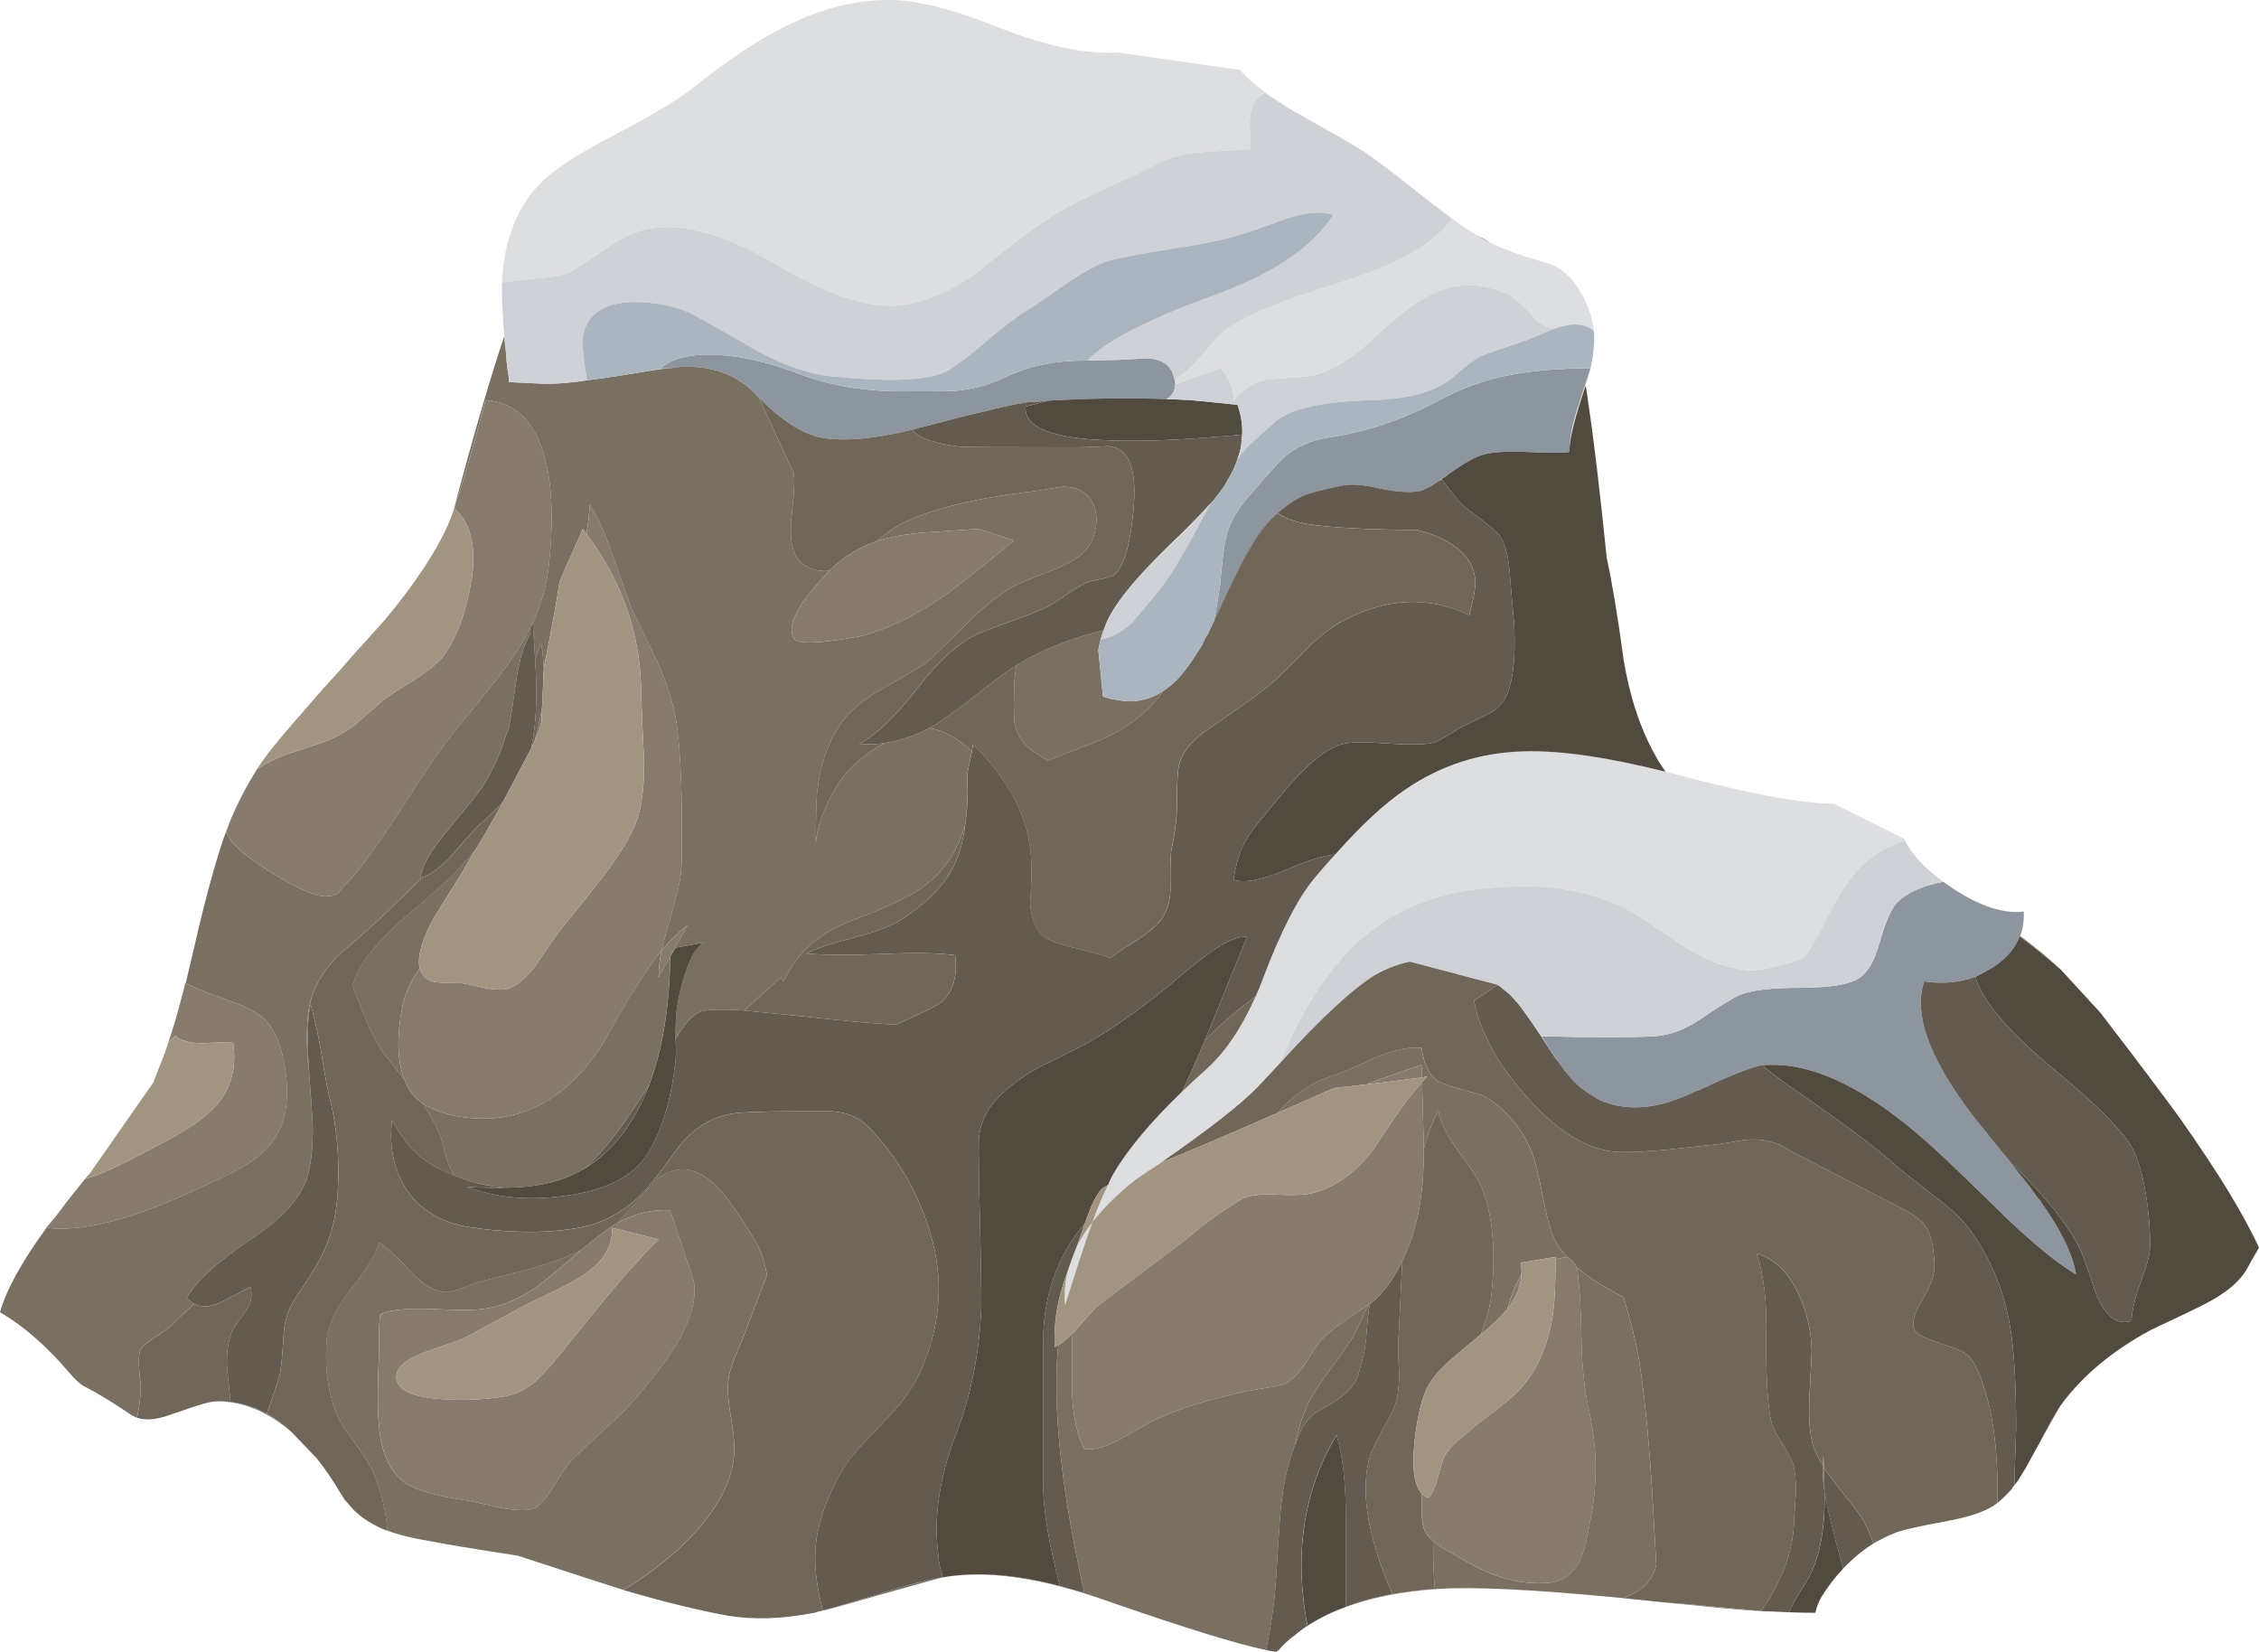<?xml version="1.0" encoding="UTF-8" standalone="no"?>
<!-- Created with Inkscape (http://www.inkscape.org/) -->
<svg xmlns:inkscape="http://www.inkscape.org/namespaces/inkscape" xmlns:rdf="http://www.w3.org/1999/02/22-rdf-syntax-ns#" xmlns="http://www.w3.org/2000/svg" xmlns:xlink="http://www.w3.org/1999/xlink" xmlns:ns1="http://sozi.baierouge.fr" xmlns:cc="http://creativecommons.org/ns#" xmlns:sodipodi="http://sodipodi.sourceforge.net/DTD/sodipodi-0.dtd" xmlns:dc="http://purl.org/dc/elements/1.1/" id="svg2" xml:space="preserve" viewBox="0 0 193.95 141.8" version="1.1" inkscape:version="0.91 r13725">
  <g id="g10" transform="matrix(1.25 0 0 -1.25 0 141.8)">
    <g id="g12">
      <path id="path14" style="fill-rule:evenodd;fill:#dddee0" d="m130.84 55.717c-1.012-0.343-1.813-0.757-2.399-1.238-0.668-0.508-1.336-1.293-2-2.359-0.375-0.614-0.867-1.535-1.48-2.758-0.535-0.961-0.867-1.496-1-1.602-0.215-0.187-0.801-0.398-1.762-0.64-0.851-0.215-1.48-0.321-1.879-0.321-0.425 0-1.054 0.106-1.882 0.321-0.93 0.265-2.012 0.812-3.239 1.64-1.761 1.2-2.812 1.891-3.16 2.078-1.492 0.801-3.094 1.321-4.801 1.563-1.437 0.211-3.144 0.227-5.117 0.039-3.518-0.293-6.452-1.508-8.8-3.641-2.054-1.839-3.812-4.531-5.281-8.082l-0.039-0.199c-0.48-0.504-1.027-1.09-1.641-1.758-1.148-1.175-3.332-2.882-6.558-5.121-0.028 0-0.043-0.011-0.043-0.039-0.586-0.375-1.184-0.773-1.797-1.199-1.203-0.961-2.176-1.922-2.922-2.883 0.375 1.043 0.734 1.895 1.082 2.563 0.106 0.293 0.223 0.547 0.359 0.757 0.985 1.68 2.559 3.563 4.719 5.641 0.508 0.481 1.039 0.973 1.602 1.481 1.304 1.148 2.453 2.828 3.437 5.039 0.188 0.402 0.36 0.828 0.52 1.281 1.226 3.226 2.402 5.508 3.519 6.84 0.481 0.586 0.961 1.133 1.442 1.64 1.758 2 3.375 3.493 4.84 4.481 2.425 1.652 5.121 2.519 8.082 2.601 2.48 0.078 5.73-0.386 9.757-1.402 0.348-0.078 0.707-0.172 1.082-0.277 4.719-1.254 8.211-1.895 10.481-1.922l4.801-2.399c0.023-0.054 0.05-0.097 0.078-0.125zm-23.72-15.316c-0.215 0.266-0.414 0.547-0.601 0.84-0.961 1.492-1.719 2.597-2.282 3.32 0.453-0.562 1-1.32 1.641-2.281 0.453-0.746 0.867-1.375 1.242-1.879zm-12.68 6.078c0.133 0.082 0.266 0.16 0.399 0.238 0.668 0.348 1.332 0.575 2 0.684-0.801-0.16-1.602-0.469-2.399-0.922zm-6.838 60.121c-0.27 0.16-0.508 0.32-0.723 0.481l-0.481-0.364c-0.343-0.371-0.531-0.918-0.558-1.636 0-0.43 0.015-1.055 0.039-1.883l-3.277-0.199c-1.176-0.079-2.204-0.348-3.082-0.801-0.641-0.348-1.829-0.906-3.559-1.68-1.496-0.691-2.641-1.277-3.441-1.758-1.254-0.773-3.079-2.132-5.481-4.082-2.211-1.547-4.25-2.293-6.117-2.238-2 0.055-4.656 1.066-7.961 3.039-3.066 1.785-5.734 2.559-8 2.32-1.039-0.132-2.082-0.558-3.121-1.281-1.465-1.012-2.426-1.625-2.879-1.84-0.348-0.16-1.027-0.277-2.039-0.359-1.281-0.133-2.094-0.227-2.442-0.281 0 0.242 0.012 0.468 0.04 0.679 0.265 2.778 1.242 4.922 2.921 6.442 0.934 0.855 2.586 1.894 4.957 3.121 2.508 1.305 4.254 2.359 5.243 3.16 2.371 1.895 4.48 3.293 6.32 4.199 2.453 1.227 4.851 1.828 7.199 1.801 1.813 0 4.36-0.656 7.641-1.961 3.121-1.226 5.773-1.773 7.961-1.641l8.398-1.199c0.531-0.613 1.348-1.293 2.442-2.039zm10.839-7.199c-0.453 0.344-1.015 0.785-1.679 1.316 0.379-0.289 0.789-0.609 1.238-0.957 0.16-0.132 0.309-0.254 0.441-0.359zm-17.722-12.363-0.039 0.32 0.441 0.281c0.426 0.293 0.957 0.828 1.598 1.602 0.64 0.797 1.176 1.344 1.601 1.637 1.172 0.882 3.746 1.933 7.719 3.16 3.547 1.093 5.961 2.375 7.238 3.84l0.442 0.562c0.613-0.453 1.187-0.84 1.719-1.16 0.269-0.16 0.535-0.309 0.8-0.442 0.032-0.007 0.063-0.023 0.102-0.039l0.019-0.019 0.039-0.02c0.028-0.011 0.055-0.023 0.082-0.043 1.067-0.504 2.399-0.972 4-1.398 1.254-0.535 2.172-1.68 2.758-3.441 0.11-0.372 0.188-0.758 0.242-1.161-0.668 0.536-1.601 0.575-2.8 0.121-0.481 0.161-0.879 0.375-1.2 0.641-0.48 0.586-1 1.106-1.558 1.559-2.45 1.336-4.92 1.015-7.4-0.957-0.692-0.563-1.708-1.442-3.04-2.641-1.199-0.961-2.308-1.562-3.32-1.801-0.082-0.027-1.039-0.105-2.879-0.238-0.883-0.082-1.695-0.523-2.441-1.32l-0.117-0.203c0.054 0.75-0.243 1.507-0.883 2.281l-3.117-1.121h-0.004zm28.203-0.078c-0.723-2.106-1.094-3.575-1.121-4.399 0 0.774 0.172 1.692 0.519 2.758l0.918 2.84c0.008 0.011 0.016 0.027 0.02 0.039-0.078-0.375-0.188-0.778-0.34-1.199v-0.039h0.004zm-23.522-4.52c-0.121-0.164-0.242-0.336-0.359-0.52v0.04c0.117 0.168 0.238 0.324 0.359 0.48zm13.641-1.922c-0.105-0.051-0.199-0.105-0.277-0.16 0.093 0.07 0.207 0.152 0.34 0.242-0.028-0.023-0.047-0.051-0.063-0.082zm-23.379-10.801c0.043 0.149 0.086 0.297 0.141 0.442 0.133 0.402 0.304 0.785 0.519 1.16 0.668 1.176 1.989 2.719 3.961 4.641 0.969 0.929 1.781 1.742 2.442 2.441-0.875-0.992-2.196-2.324-3.961-4-1.633-1.707-2.664-3.266-3.102-4.684zm-29.64 18.442c-0.383-0.035-0.883-0.102-1.5-0.199 0.265 0.054 0.546 0.105 0.839 0.16l0.661 0.039zm27.941-60.321c0.293 0.563 0.652 1.122 1.078 1.68-0.559-1.547-1.184-3.453-1.879-5.719-0.082 0.801-0.015 1.602 0.199 2.403 0.161 0.504 0.36 1.051 0.602 1.636z" inkscape:connector-curvature="0"/>
      <path id="path16" style="fill-rule:evenodd;fill:#8d959e" d="m138.72 49.12c-0.321-0.828-0.934-1.535-1.84-2.121-0.399-0.239-0.801-0.454-1.199-0.637-1.094-0.402-2.266-0.508-3.52-0.32-0.801-2.403 0.52-5.735 3.961-10l0.078-0.082c0.613-0.774 1.176-1.465 1.68-2.082 0.641-0.825 1.16-1.477 1.562-1.958 0.079-0.132 0.161-0.253 0.239-0.359 0.215-0.293 0.375-0.496 0.48-0.601v-0.04c1.387-1.921 2.199-3.585 2.442-5-1.227 0.719-2.813 2-4.762 3.84-2.238 2.215-3.961 3.868-5.16 4.957-4.426 4-8.293 5.856-11.598 5.563h-0.082c-0.531-0.082-1.691-0.52-3.48-1.32-0.051-0.028-0.094-0.055-0.118-0.082-0.242-0.079-0.48-0.184-0.722-0.317-0.133-0.027-0.25-0.066-0.36-0.121-0.027-0.027-0.066-0.055-0.117-0.078-0.027 0-0.066-0.016-0.121-0.043-2.16-0.984-4.082-1.188-5.758-0.602-0.187 0.055-0.375 0.137-0.562 0.243l-0.52 0.32c-0.531 0.32-1.027 0.746-1.48 1.281-0.188 0.211-0.399 0.492-0.641 0.84-0.371 0.504-0.785 1.133-1.238 1.879 3.492-0.106 6.105-0.106 7.84 0 1.011 0.082 2.011 0.453 3 1.121 1.359 0.934 2.293 1.504 2.8 1.719 0.801 0.32 2.145 0.48 4.039 0.48 1.84 0 3.133 0.172 3.879 0.52 0.723 0.347 1.27 1.187 1.641 2.519 0.426 1.52 0.856 2.481 1.281 2.879 0.719 0.668 1.762 1.121 3.117 1.36 2.137-1.547 3.977-2.227 5.524-2.04 0.023-0.613-0.055-1.171-0.242-1.679l-0.039-0.039h-0.004zm-86.559 37c-0.055 0.05-0.105 0.105-0.16 0.16-1.305 1.414-3.055 2.066-5.238 1.961-0.16 0-0.375-0.028-0.641-0.082h-0.101l-0.661-0.039c0.293 0.265 0.653 0.48 1.082 0.64 1.067 0.371 2.493 0.426 4.278 0.16 1.414-0.242 2.801-0.628 4.16-1.16 2.109-0.8 4.496-1.199 7.16-1.199 1.949 0 3.133 0.012 3.563 0.039 1.226 0.106 2.332 0.399 3.32 0.879 1.012 0.481 1.984 0.801 2.918 0.961 0.801 0.16 1.746 0.238 2.84 0.238l1.601 0.039c0.504 0 1.344 0.043 2.52 0.121 0.984-0.054 1.586-0.453 1.801-1.199l0.078-0.281 0.039-0.32c0-0.426-0.199-0.758-0.598-1h-0.043c-2.746 0.082-5.449 0.043-8.117-0.118-0.32-0.027-0.613-0.054-0.879-0.082h-0.32c-0.857-0.078-3.267-0.64-7.243-1.679-0.321-0.078-0.614-0.16-0.879-0.239-2.696-0.64-4.786-0.816-6.282-0.519-1.281 0.266-2.679 1.172-4.199 2.719zm55.641-3.559v-0.16c-0.508-0.082-1.481-0.082-2.922 0-1.277 0.051-2.25 0-2.918-0.16-0.613-0.16-1.453-0.629-2.52-1.403-0.027-0.027-0.054-0.054-0.082-0.078-0.023 0-0.039-0.015-0.039-0.043l-0.159-0.078c-0.019-0.011-0.039-0.027-0.058-0.039-0.133-0.09-0.247-0.172-0.34-0.242l-0.563-0.359c-0.051 0-0.09-0.012-0.117-0.039-0.027-0.028-0.055-0.04-0.082-0.04-0.105-0.054-0.188-0.093-0.238-0.121-0.028 0-0.055-0.015-0.082-0.039h-0.078l-0.043-0.043c-0.051 0-0.094-0.011-0.118-0.039h-0.043c-0.023 0.028-0.039 0.028-0.039 0h-0.121c-0.613-0.078-1.48 0-2.597 0.242-1.016 0.239-1.856 0.293-2.52 0.161-1.226-0.27-1.988-0.453-2.281-0.563-0.563-0.183-1.215-0.586-1.961-1.199-0.027-0.027-0.067-0.066-0.117-0.121-0.668-0.531-1.336-1.399-2-2.598l-0.16-0.242c-0.055-0.105-0.122-0.227-0.204-0.359-0.472-0.922-1.152-2.348-2.039-4.282 0.188 0.911 0.332 1.762 0.442 2.563 0.133 1.625 0.277 2.746 0.437 3.359 0.215 0.906 0.774 1.867 1.684 2.879 1.332 1.547 2.09 2.387 2.277 2.52 0.774 0.695 1.801 1.148 3.082 1.363 2.531 0.371 5.012 1.199 7.442 2.477 1.625 0.906 3.343 1.523 5.156 1.839 1.387 0.27 3.176 0.414 5.363 0.442l-0.922-2.84c-0.347-1.066-0.519-1.984-0.519-2.758z" inkscape:connector-curvature="0"/>
      <path id="path18" style="fill-rule:evenodd;fill:#797061" d="m88.961 14.241c-0.508-1.309-0.84-2.817-1-4.524-0.082-0.984-0.188-2.558-0.32-4.718-0.082-1.465-0.309-3.094-0.68-4.879-1.949 0.398-5.535 1.508-10.762 3.32-4.691 1.68-8.558 2.227-11.597 1.641-3.254-0.907-5.668-1.586-7.243-2.043-0.398-0.106-0.785-0.2-1.16-0.278 0.106 0.024 0.215 0.051 0.321 0.078 0.64 0.161 1.96 0.547 3.96 1.161 1.653 0.535 3.028 0.894 4.122 1.082l0.16 0.039c2.371 0.398 5.05 0.199 8.039-0.602l1.679-0.48c-1.601 7.148-2.199 12.816-1.8 17 0.242 0.136 0.574 0.414 1 0.84l-0.039-0.36v-3.879c0.078-1.574 0.359-2.812 0.839-3.719 0.614-0.082 1.415 0.133 2.399 0.641 0.535 0.293 1.281 0.719 2.242 1.277 1.652 0.801 3.852 1.497 6.602 2.082 0.023 0 0.515 0.083 1.476 0.243 0.613 0.078 1.055 0.211 1.321 0.398 0.402 0.266 0.816 0.734 1.242 1.399 0.504 0.828 0.867 1.347 1.078 1.558 0.348 0.348 0.855 0.75 1.519 1.203 0.907 0.614 1.453 0.985 1.641 1.117l-0.879-1.839c-0.293-0.586-0.828-1.387-1.601-2.399-0.774-1.039-1.305-1.84-1.598-2.398-0.43-0.91-0.75-1.895-0.961-2.961zm-9.16 19.398 0.238 0.078-0.277-0.117c0 0.028 0.011 0.039 0.039 0.039zm61.758 13.199c-0.852 0.747-1.797 1.508-2.84 2.282l0.043 0.039c1.011-0.746 1.945-1.52 2.797-2.321zm-2.44-34.238c0.266 0.481 0.57 1.039 0.918 1.68 0.695 1.332 1.199 2.226 1.52 2.68-0.082-0.106-0.774-1.348-2.082-3.719-0.102-0.215-0.223-0.43-0.356-0.641zm-1.922-2.359c0.242 0.183 0.563 0.492 0.961 0.918-0.453-0.531-0.883-0.918-1.281-1.16l0.32 0.242zm-22.961-6.84c1.817-0.137 4.055-0.336 6.723-0.602-0.961 0.051-1.973 0.133-3.039 0.239-1.387 0.136-2.613 0.254-3.684 0.363zm-18.599 0.559c0.906 0.16 1.879 0.281 2.918 0.359-0.079 0.801-0.118 1.785-0.118 2.961v0.32c0.239-0.215 0.747-0.535 1.52-0.961 1.144-0.695 2.117-1.176 2.918-1.441 1.066-0.371 2.133-0.531 3.199-0.481 1.176 0.028 2 0.575 2.481 1.641 0.242 0.508 0.507 1.625 0.8 3.359 0.375 2.215 0.309 4.469-0.199 6.762-0.265 1.145-0.441 2.547-0.519 4.199-0.028 1.84-0.082 3.239-0.161 4.2 0 0.054-0.027 0.347-0.082 0.882-0.023 0.289-0.066 0.516-0.117 0.68 0.746-0.668 1.824-1.363 3.239-2.082 0.507-1.707 0.855-3.105 1.042-4.199 0.426-2.641 0.758-6.16 1-10.559 0.133-2.375 0.2-3.574 0.2-3.601-0.16-0.989-0.856-1.735-2.082-2.239l-0.16-0.082c-0.133 0.028-0.254 0.039-0.36 0.039-5.84 0.563-9.961 0.762-12.359 0.602-2.426-0.16-4.547-0.574-6.36-1.238-1.148-0.43-2.175-0.961-3.082-1.602 0.133 0.106 0.282 0.215 0.442 0.32 0.879 0.559 1.758 0.985 2.64 1.282 0.934 0.371 2 0.664 3.2 0.879zm-69.039 4.359c-0.082 1.332-0.387 2.641-0.922 3.922-0.215 0.504-0.68 1.25-1.399 2.238-0.695 0.906-1.136 1.668-1.32 2.281-0.481 1.442-0.656 2.985-0.52 4.641 0.079 1.012 0.625 2.172 1.637 3.48 1.121 1.414 1.777 2.493 1.961 3.239 0.375-0.239 0.906-0.707 1.602-1.399 0.691-0.773 1.226-1.281 1.597-1.519 0.668-0.403 1.215-0.563 1.641-0.481 0.293 0.051 0.906 0.266 1.84 0.641 2.187 0.558 3.386 0.867 3.601 0.918 1.442 0.398 2.641 0.84 3.602 1.32-1.629-1.414-2.695-2.293-3.203-2.64-1.278-0.852-2.547-1.332-3.797-1.442-0.563-0.051-1.43-0.051-2.602 0-1.175 0.055-2.054 0.055-2.64 0-0.907-0.078-1.426-0.211-1.559-0.398-0.055-0.106-0.082-0.692-0.082-1.758 0-0.645-0.027-1.629-0.078-2.961-0.027-1.199 0-2.176 0.078-2.922 0.16-1.867 0.762-3.16 1.801-3.879 0.746-0.508 2.148-0.906 4.199-1.199 0.32-0.055 1.121-0.227 2.402-0.52 1.172-0.214 1.973-0.203 2.399 0.039 0.32 0.188 0.734 0.692 1.238 1.52 0.563 0.906 0.949 1.465 1.16 1.68 0.375 0.375 1.094 1.054 2.16 2.043 0.934 0.824 1.641 1.515 2.122 2.078 1.359 1.574 2.335 2.851 2.921 3.84 1.039 1.734 1.438 3.214 1.2 4.441l-1.602 4.797c-1.227 0.082-2.437-0.211-3.641-0.879 1.79 1.973 2.723 3 2.801 3.082 1.199 0.879 2.414 0.813 3.641-0.203 0.801-0.637 1.855-2.078 3.16-4.316 0.32-0.614 0.547-1.321 0.68-2.122l-1.52-4c-0.027-0.05-0.238-0.574-0.64-1.558-0.266-0.613-0.426-1.149-0.481-1.602-0.078-0.558-0.039-1.332 0.121-2.32 0.188-1.145 0.281-1.918 0.281-2.32 0.028-1.84-0.8-3.719-2.48-5.637-1.281-1.469-2.988-2.867-5.121-4.203-0.028 0.027-0.067 0.043-0.121 0.043-0.692 0.211-3.078 0.984-7.16 2.32-2.957 0.449-5.184 0.824-6.68 1.117-0.852 0.157-1.613 0.36-2.277 0.598zm6 46.68-0.84-1.438c-0.297-0.508-0.934-1.535-1.922-3.082-0.801-1.441-1.145-2.574-1.039-3.402l0.039-0.117c-0.668-0.961-1.067-1.856-1.199-2.68-0.403-2-0.36-3.652 0.121-4.961l-1.321 1.68c-0.402 0.535-0.816 1.281-1.242 2.242-0.426 1.09-0.758 1.918-1 2.476l0.321 0.883c0.535 1.067 1.546 2.281 3.039 3.641 1.734 1.437 2.949 2.508 3.64 3.199l1.403 1.559zm-3.563-1.801-2.68-2.598c-0.691-0.668-1.746-1.601-3.16-2.801-1.094-1.121-1.746-2.308-1.961-3.558-0.211-1.281-0.211-2.774 0-4.481 0.16-2.187 0.242-3.375 0.242-3.562 0.028-1.332-0.082-2.465-0.32-3.399-0.348-1.468-1.64-2.949-3.879-4.441-2.426-1.625-3.906-2.984-4.441-4.078l0.519-0.402c-0.398-0.317-0.961-0.84-1.679-1.559-0.106-0.106-0.453-0.348-1.039-0.719-0.508-0.32-0.829-0.601-0.961-0.84-0.133-0.242-0.172-0.683-0.121-1.32 0.082-0.828 0.121-1.266 0.121-1.32-0.055-0.934-0.149-1.614-0.282-2.039-0.132 0.05-0.265 0.117-0.398 0.199-1.387 0.933-2.465 1.586-3.238 1.961-0.242 0.133-0.551 0.41-0.922 0.84-1.602 1.89-3.215 3.304-4.84 4.238 0.453 1.574 1.52 3.508 3.199 5.801 2.426-0.293 5.746 0.531 9.961 2.48 2.106 0.934 3.492 1.641 4.16 2.117 1.387 0.989 2.16 2.203 2.321 3.645 0.132 1.039 0.078 2.133-0.161 3.277-0.265 1.336-0.746 2.309-1.441 2.922-0.371 0.344-1.066 0.707-2.078 1.078-1.336 0.481-2.106 0.774-2.32 0.879l-0.879 0.402c0.16 0.692 0.332 1.426 0.519 2.2 0.957 4.215 1.824 7.254 2.598 9.121l-0.359-0.961 0.402-0.641c0.453-0.586 1.465-1.359 3.039-2.32 1.652-0.984 2.801-1.465 3.437-1.438 0.457 0.024 0.735 0.094 0.84 0.2 0.137 0.214 0.297 0.414 0.481 0.597 0.75 0.696 2.027 2.43 3.84 5.203 1.203 1.918 2.296 3.532 3.281 4.84 1.332 1.653 2.332 2.891 3 3.719 1.172 1.465 2.039 2.773 2.601 3.922v-0.442c-0.429-0.667-0.746-1.695-0.961-3.082-0.265-1.918-0.441-3.023-0.519-3.32l-0.281-0.797c-0.321-1.015-0.746-1.976-1.282-2.883l-0.117-0.238c-0.187-0.32-1.027-1.375-2.519-3.16-1.149-1.359-1.774-2.453-1.883-3.281l0.16 0.039zm-14.199-36c0.238 0.027 0.574 0.015 1-0.039 0.855-0.106 1.68-0.375 2.48-0.801 0.586-0.32 1.16-0.746 1.719-1.281-1.652 1.441-3.387 2.148-5.199 2.121zm19.84 14.68c-0.961 0.082-1.84 0.253-2.641 0.523l-0.84 0.316c-0.32 0.508-0.558 1.149-0.719 1.922-0.214 0.934-0.707 1.946-1.48 3.039l0.32-0.199c0.934-0.48 2-0.762 3.2-0.84 1.148-0.078 2.214 0.039 3.199 0.36 2.187 0.668 4.093 2.265 5.722 4.8 1.625 2.961 2.957 5.079 4 6.36 0.106 0.48 0.293 1.172 0.559 2.082 0.266 0.933 0.453 1.625 0.559 2.078 0.16 0.613 0.253 1.32 0.281 2.121v2.16c0 3.117-0.133 5.586-0.399 7.399-0.214 1.199-0.64 2.535-1.281 4-0.828 1.652-1.441 2.921-1.84 3.8-0.027 0.079-0.441 1.254-1.242 3.52-0.613 1.734-1.144 2.894-1.598 3.48 0.028-0.398-0.039-1.082-0.199-2.039l-0.242 0.36-1.598-3.602c-0.187-1.305-0.546-3.277-1.082-5.918-0.054 0.774-0.121 1.344-0.199 1.719l-0.398-1.199-0.16 2.558c0.586 1.282 0.945 2.535 1.078 3.762 0.32 2.801 0.281 5.133-0.121 7-0.614 2.852-2.012 4.359-4.2 4.52-0.906-3.415-1.625-5.879-2.16-7.399 1.336 5.012 2.481 8.945 3.442 11.797 0.027-0.371 0.066-0.758 0.121-1.16 0.023-0.559 0.093-1.145 0.199-1.758v-0.242l2.48-0.117c0.907 0 1.864 0.078 2.879 0.238 0.668 0.082 1.492 0.199 2.481 0.359l1.719 0.282c0.617 0.097 1.117 0.164 1.5 0.199h0.101c0.266 0.054 0.481 0.082 0.641 0.082 2.183 0.105 3.933-0.547 5.238-1.961 0.055-0.055 0.105-0.106 0.16-0.16 0-0.028 0.012-0.067 0.039-0.121 0.586-1.305 1.36-2.985 2.321-5.039 0.082-0.454 0.039-1.36-0.122-2.719-0.132-1.203-0.093-2.082 0.122-2.641 0.187-0.508 0.519-0.883 1-1.121 0.425-0.215 0.906-0.293 1.441-0.238l-0.281-0.321c-1.973-2.082-2.68-3.535-2.121-4.359 0.269-0.375 1.734-0.32 4.402 0.156 1.812 0.43 3.719 1.321 5.719 2.684 0.933 0.637 2.586 1.945 4.961 3.918l-2.403 0.801c-1.652-0.106-2.863-0.188-3.636-0.242-1.364-0.106-2.481-0.305-3.364-0.598 0.723 0.613 1.309 1.027 1.762 1.238 2 0.961 4.828 1.668 8.48 2.121 0.508 0.055 1.293 0.172 2.36 0.36 0.906 0.054 1.558-0.188 1.961-0.719 0.426-0.508 0.586-1.172 0.48-2-0.109-0.746-0.386-1.336-0.84-1.762-0.453-0.453-1.242-0.89-2.363-1.32-1.383-0.531-2.238-0.891-2.558-1.078-0.879-0.508-1.84-1.266-2.879-2.282-1.629-1.597-2.496-2.453-2.602-2.558-0.48-0.426-1.613-1.133-3.398-2.121-1.387-0.774-2.375-1.614-2.961-2.52-0.825-1.254-1.332-2.707-1.52-4.359-0.082-0.563-0.121-1.801-0.121-3.719 0.082 0.879 0.359 1.813 0.84 2.801 0.641 1.332 1.426 2.344 2.359 3.039 0.27 0.238 0.762 0.57 1.481 1 1.066 0.16 2.109 0.504 3.121 1.039 0.988-0.16 1.961-0.695 2.922-1.602l-0.321-1.519c0.051-1.438 0-2.641-0.16-3.598l-0.32-0.84c-0.535-1.468-1.508-2.668-2.922-3.601-0.879-0.559-2.332-1.227-4.359-2-1.227-0.453-2.227-1.027-3-1.719-0.719-0.641-1.348-1.48-1.879-2.519l-0.16 0.277-2.52-2.277c-1.68 0.105-2.707 0.066-3.082-0.122-0.504-0.214-1.051-0.824-1.641-1.839 0 1.148 0.043 1.906 0.122 2.281 0.132 0.851 0.335 1.652 0.601 2.398 0.371 1.121 0.813 1.774 1.32 1.961l-2.043-0.363-0.359-0.598c-0.051-3.441-0.531-6.375-1.437-8.8-1.497-2.426-2.856-4.243-4.082-5.442l-0.399-0.359h-0.043c-1.41-0.852-3.211-1.281-5.398-1.281zm45.242 34.121c-0.402-0.559-0.856-1.067-1.363-1.52-0.852-0.773-1.918-1.426-3.2-1.961-1.492-0.558-2.625-1-3.398-1.32-0.348 0.215-0.613 0.387-0.801 0.519-0.32 0.188-0.558 0.375-0.719 0.563-0.375 0.426-0.613 0.867-0.722 1.32-0.051 0.238-0.078 0.735-0.078 1.481 0 1.386 0.066 2.277 0.199 2.679l0.879 0.52c1.226 0.64 2.613 1.187 4.16 1.64 0.266 0.079 0.574 0.161 0.922 0.239-0.051-0.145-0.098-0.293-0.141-0.442l-0.058-0.199c-0.067-0.238-0.122-0.476-0.161-0.719l0.321-3.199c0.183-0.055 0.371-0.105 0.558-0.16l1-0.16c0.934-0.055 1.801 0.187 2.602 0.719zm24.558-40.161c-0.32-0.453-0.64-1.226-0.96-2.32-0.508-0.586-1.106-1.156-1.797-1.719 0.449 1.176 0.703 2.215 0.757 3.121 0.243 2.774 0.028 5.04-0.64 6.797-0.188 0.536-0.746 1.43-1.68 2.684-0.801 1.094-1.254 2.012-1.359 2.758-0.403-0.746-0.735-1.614-1-2.598l-0.121 4.559 0.359 0.398-0.359-0.078-0.039 0.879-3.762-1.32 0.601 0.039-2.839-0.321-3.918-1.718c1.089 1.226 2.289 2.054 3.597 2.48 0.668 0.215 1.707 0.652 3.121 1.32 1.305 0.536 2.371 0.762 3.2 0.68 0.187-1.305 0.64-2.105 1.359-2.398 0.453-0.188 1.375-0.469 2.762-0.84 0.797-0.403 1.531-1 2.199-1.801 0.641-0.801 1.105-1.641 1.398-2.52 0.161-0.535 0.348-1.332 0.563-2.402 0.211-1.09 0.398-1.906 0.558-2.437 0.211-0.746 0.598-1.403 1.161-1.961l-0.801-0.16v0.16l-2.402-0.399c0.082-0.293 0.097-0.586 0.042-0.879v-0.004zm-67.761 36.723c0.215 0.692 0.386 1.465 0.519 2.317l-0.039-0.958c-0.105-0.453-0.265-0.906-0.48-1.359zm9.32-14.801 1.199 2.157c-0.636-0.504-1.238-1.09-1.797-1.758-0.136-0.668-0.203-1.281-0.203-1.84l0.801 1.441zm79.281-36.761c-0.109 0.8-0.148 1.402-0.121 1.8l0.039 0.719 0.043-0.879 0.039-1.64z" inkscape:connector-curvature="0"/>
      <path id="path20" style="fill-rule:evenodd;fill:#504a3f" d="m91.719 54.76c-0.824-0.082-1.879-0.402-3.16-0.961-1.868-0.8-3.145-1.054-3.84-0.761 0.16 0.933 0.359 1.668 0.601 2.203 0.266 0.586 0.707 1.238 1.321 1.957 1.332 1.629 2.144 2.586 2.437 2.883 1.176 1.226 2.149 1.957 2.922 2.199 0.508 0.16 1.238 0.215 2.199 0.16 0.535-0.027 1.266-0.066 2.199-0.121 1.094-0.027 1.829 0.027 2.2 0.16 0.214 0.082 0.816 0.426 1.8 1.039 1.016 0.481 1.696 0.817 2.04 1 0.562 0.32 0.96 0.84 1.203 1.563l0.16 0.636c0.211 0.934 0.277 2.215 0.199 3.844-0.16 1.785-0.266 3.024-0.32 3.719-0.106 1.148-0.348 1.961-0.719 2.437-0.188 0.243-0.84 0.778-1.961 1.602-0.559 0.398-1.215 1.133-1.961 2.199 0.02 0.031 0.035 0.059 0.063 0.082 0.019 0.012 0.039 0.028 0.058 0.039l0.16 0.078c0 0.028 0.012 0.043 0.039 0.043 0.028 0.024 0.055 0.051 0.082 0.078 1.067 0.774 1.907 1.243 2.52 1.403 0.664 0.16 1.641 0.211 2.918 0.16 1.441-0.082 2.414-0.082 2.922 0v0.16c0.023 0.824 0.398 2.293 1.117 4.399 0.027-0.161 0.055-0.332 0.082-0.52l0.121-0.879c0.344-2.269 0.758-5.75 1.238-10.441 0.375-1.707 0.762-4.039 1.161-7 0.425-2.559 1.16-4.762 2.199-6.602 0.105-0.211 0.226-0.414 0.359-0.598l0.32-0.48c-4.027 1.012-7.281 1.48-9.761 1.398-2.96-0.078-5.656-0.945-8.081-2.597-1.465-0.988-3.079-2.481-4.84-4.481zm-18.918-50.242c-2.989 0.801-5.668 1-8.039 0.602-0.188 0.558-0.297 1.093-0.321 1.597-0.32 2.508 0.079 5.231 1.2 8.161 1.039 2.667 1.625 5.574 1.757 8.722 0.028 0.613-0.023 3.574-0.16 8.879-0.023 1.625-0.023 2.574 0 2.84 0.11 0.961 0.469 1.785 1.082 2.48 0.746 0.852 1.774 1.641 3.078 2.36 1.547 0.746 2.707 1.336 3.481 1.761 1.496 0.852 3.242 2.079 5.242 3.68 1.039 0.906 1.918 1.625 2.641 2.16 1.304 0.985 2.265 1.426 2.879 1.321l-2.879-7.082-0.723-1.68c-0.293-0.641-0.574-1.254-0.84-1.84-2.16-2.082-3.734-3.961-4.719-5.641-0.132-0.214-0.253-0.464-0.359-0.761-0.133-0.078-0.266-0.16-0.402-0.239-0.371-0.347-0.774-1.148-1.199-2.398-1.918-2.242-2.879-5.016-2.879-8.32v-9.641c0.027-1.812 0.414-4.133 1.16-6.961zm66.32 8.082-0.441-0.722c-0.106-0.161-0.215-0.305-0.321-0.438 0 0.211 0.039 1.52 0.121 3.918 0 3.148-0.148 5.52-0.441 7.121-0.426 2.399-1.32 4.547-2.68 6.438-0.507 0.722-1.332 1.507-2.48 2.363-1.547 1.199-2.453 1.918-2.719 2.16-1.039 0.984-3.293 2.68-6.762 5.078-0.878 0.586-1.664 1.176-2.359 1.762h0.039c3.309 0.293 7.176-1.563 11.602-5.563 1.199-1.089 2.918-2.746 5.16-4.957 1.945-1.843 3.531-3.121 4.758-3.843-0.239 1.414-1.051 3.082-2.438 5v0.043c-0.109 0.105-0.269 0.304-0.48 0.597-0.082 0.11-0.16 0.227-0.242 0.36-0.399 0.48-0.918 1.132-1.559 1.961 0.242-0.266 0.508-0.547 0.801-0.84 1.945-1.95 3.32-3.692 4.117-5.239 0.242-0.484 0.641-1.589 1.203-3.32 0.637-1.469 1.438-2.055 2.398-1.762 0.028 0.668 0.239 1.559 0.641 2.68 0.426 1.094 0.641 1.934 0.641 2.52 0 1.199-0.11 2.429-0.321 3.683-0.265 1.547-0.64 2.664-1.121 3.36-0.851 1.226-2.492 2.839-4.918 4.839-2.375 1.946-4 3.614-4.882 5-0.344 0.504-0.598 1.024-0.758 1.559 0.398 0.187 0.8 0.402 1.199 0.641 0.906 0.586 1.519 1.293 1.84 2.117 1.043-0.77 1.988-1.531 2.84-2.278l2.718-2.96c2.535-3.305 4.364-5.735 5.485-7.282 2.558-3.625 4.359-6.574 5.398-8.84-0.082-0.132-0.281-0.48-0.601-1.039-0.211-0.425-0.426-0.761-0.637-1-0.563-0.695-1.524-1.375-2.883-2.039-0.773-0.375-1.867-0.894-3.281-1.562-2.637-1.414-4.707-3.133-6.199-5.16-0.321-0.453-0.825-1.344-1.52-2.68-0.348-0.637-0.652-1.199-0.918-1.676zm-16.24-9.883c0.187 0.457 0.574 1.137 1.16 2.043 0.906 1.442 1.336 3.52 1.281 6.239 0.188-1.172 0.614-2.934 1.282-5.282-0.536-0.558-1.028-1.199-1.481-1.918-0.215-0.371-0.359-0.746-0.441-1.121-0.559 0-1.16 0.016-1.801 0.039zm-37.56 80.883c-0.453-0.055-0.894-0.094-1.32-0.121-3.039-0.266-5.613-0.359-7.719-0.281-4 0.109-5.949 0.883-5.84 2.32l1.52 0.402c2.664 0.161 5.371 0.2 8.117 0.118h0.043c0.57-0.028 1.133-0.051 1.68-0.078l1.64-0.161c0.532-0.054 1.051-0.105 1.559-0.16 0.238-0.695 0.348-1.375 0.32-2.039zm-38.922-41.519c0.055-0.668 0.043-1.27-0.039-1.801-0.293-2.481-0.918-4.508-1.879-6.082-1.015-1.57-2.906-2.531-5.679-2.879-2.481-0.348-4.707-0.149-6.68 0.598 1.172-0.051 2.024-0.067 2.559-0.039 2.187 0 3.988 0.425 5.398 1.281h0.043c1.973 1.226 3.465 3.16 4.481 5.801 0.906 2.425 1.386 5.359 1.437 8.8l0.359 0.598 2.043 0.359c-0.507-0.183-0.949-0.839-1.32-1.957-0.266-0.75-0.469-1.547-0.601-2.402-0.079-0.371-0.122-1.133-0.122-2.277zm43.403-40.282c-0.934 4.907-0.266 9.266 2 13.079 0.426-1.383 0.64-3.317 0.64-5.797v-6c-0.882-0.293-1.761-0.723-2.64-1.282z" inkscape:connector-curvature="0"/>
      <path id="path22" style="fill-rule:evenodd;fill:#635b4f" d="m31.199 32.717 0.84-0.316c0.801-0.27 1.68-0.441 2.641-0.52-0.535-0.027-1.387-0.015-2.559 0.039 1.973-0.746 4.199-0.945 6.68-0.601 2.773 0.348 4.664 1.309 5.679 2.883 0.961 1.574 1.586 3.597 1.879 6.078 0.082 0.535 0.094 1.133 0.039 1.801 0.59 1.015 1.137 1.625 1.641 1.839 0.375 0.188 1.402 0.227 3.082 0.122l4.039-0.403c3.121-0.344 5.254-0.531 6.399-0.558 1.761 0.773 2.8 1.293 3.121 1.558 0.8 0.723 1.105 1.789 0.922 3.203-1.149 0.161-2.856 0.184-5.122 0.078-2.347-0.078-4.054-0.066-5.121 0.043 0.641 0.317 1.774 0.692 3.403 1.118 1.437 0.375 2.531 0.8 3.277 1.281 1.387 0.933 2.414 1.906 3.082 2.918 0.613 0.933 1 2.082 1.16 3.441 0.16 0.961 0.211 2.16 0.16 3.598l0.321 1.523 0.078 0.477c1.894-1.863 3.121-3.824 3.68-5.879 0.214-0.852 0.32-1.664 0.32-2.437 0.027-0.563 0-1.415-0.078-2.563 0.05-0.984 0.332-1.734 0.84-2.238 0.265-0.27 0.972-0.547 2.117-0.84 1.359-0.32 2.203-0.563 2.519-0.723 0.27 0.215 0.828 0.59 1.684 1.121 0.691 0.453 1.199 0.84 1.519 1.16 0.586 0.559 0.907 1.36 0.957 2.399-0.023 1.176-0.011 2.055 0.043 2.641 0.266 1.281 0.399 2.335 0.399 3.16 0 1.519 0.055 2.468 0.16 2.84 0.188 0.75 0.734 1.468 1.641 2.16 1.199 0.828 2.105 1.453 2.718 1.883 1.067 0.746 1.918 1.425 2.563 2.039 0.906 0.878 1.57 1.546 2 2 0.797 0.773 1.543 1.343 2.238 1.718 3.012 1.625 5.934 1.774 8.762 0.442 0.156 0.613 0.266 1.066 0.316 1.359 0.11 0.535 0.121 1 0.039 1.399-0.132 0.773-0.625 1.453-1.476 2.043-0.668 0.449-1.481 0.796-2.442 1.039-3.015 0.027-5.32 0.132-6.921 0.32-1.2 0.133-2.09 0.414-2.68 0.84 0.054 0.051 0.094 0.093 0.121 0.117 0.746 0.617 1.398 1.016 1.961 1.203 0.293 0.106 1.051 0.293 2.281 0.559 0.664 0.132 1.504 0.082 2.516-0.161 1.121-0.238 1.988-0.32 2.601-0.238h0.121c0 0.028 0.012 0.028 0.039 0h0.04c0.027 0.028 0.07 0.039 0.121 0.039l0.039 0.039h0.082c0.027 0.028 0.054 0.039 0.082 0.039l0.238 0.121c0.027 0 0.055 0.012 0.078 0.04 0.027 0.027 0.07 0.039 0.121 0.039l0.563 0.363c0.078 0.051 0.172 0.105 0.277 0.156 0.75-1.066 1.402-1.797 1.961-2.199 1.121-0.824 1.773-1.359 1.961-1.598 0.371-0.48 0.613-1.293 0.719-2.441 0.054-0.695 0.16-1.934 0.32-3.719 0.078-1.629 0.012-2.906-0.199-3.84l-0.16-0.64c-0.243-0.719-0.641-1.243-1.203-1.563-0.344-0.183-1.024-0.519-2.04-1-0.984-0.613-1.586-0.957-1.8-1.039-0.371-0.133-1.106-0.184-2.2-0.16-0.933 0.055-1.664 0.094-2.199 0.121-0.961 0.055-1.691 0-2.199-0.16-0.773-0.238-1.746-0.973-2.922-2.199-0.293-0.293-1.105-1.254-2.437-2.879-0.614-0.723-1.055-1.375-1.321-1.961-0.242-0.535-0.441-1.266-0.601-2.199 0.695-0.293 1.972-0.043 3.84 0.757 1.281 0.563 2.336 0.879 3.16 0.961-0.481-0.507-0.957-1.054-1.442-1.64-1.117-1.332-2.289-3.614-3.515-6.84-0.16-0.453-0.336-0.879-0.524-1.281-1.277-0.934-2.437-1.934-3.476-3l2.879 7.082c-0.614 0.105-1.575-0.336-2.879-1.321-0.723-0.535-1.602-1.254-2.641-2.16-2-1.601-3.75-2.828-5.242-3.68-0.774-0.425-1.934-1.015-3.481-1.761-1.304-0.719-2.332-1.508-3.078-2.36-0.613-0.691-0.972-1.519-1.082-2.48-0.023-0.266-0.023-1.215 0-2.84 0.137-5.305 0.188-8.266 0.16-8.879-0.132-3.148-0.718-6.055-1.757-8.722-1.121-2.93-1.52-5.653-1.2-8.161 0.028-0.504 0.133-1.039 0.321-1.597l-0.159-0.039c-1.094-0.188-2.469-0.547-4.122-1.082-2-0.614-3.32-1-3.96-1.161-0.399 1.469-0.575 2.813-0.52 4.04 0.027 0.882 0.238 1.894 0.641 3.042 0.398 1.067 0.851 2 1.359 2.797 0.426 0.645 1.055 1.375 1.879 2.203 1.094 1.145 1.746 1.852 1.961 2.118 0.64 0.855 1.082 1.547 1.32 2.082 1.36 2.984 1.668 5.972 0.918 8.961-0.746 2.933-2.133 5.492-4.156 7.679-0.16 0.188-0.402 0.414-0.723 0.68-0.558 0.398-1.254 0.625-2.078 0.68h-2.519c-2.43 0-3.934-0.067-4.524-0.2-1.437-0.292-2.652-1.121-3.637-2.48-0.988-1.387-1.773-2.387-2.363-3-1.012-0.988-2.09-1.668-3.238-2.039-1.067-0.348-2.492-0.535-4.281-0.563-1.465 0-2.891 0.11-4.278 0.321-1.922 0.293-3.359 1.133-4.32 2.519-0.906 1.36-1.254 2.973-1.039 4.84 0.586-1.039 1.183-1.84 1.797-2.398 0.613-0.532 1.441-1 2.48-1.399v-0.004zm73.039 11.844c0.563-0.723 1.321-1.828 2.282-3.32 0.187-0.293 0.386-0.574 0.601-0.84 0.238-0.348 0.453-0.629 0.641-0.84 0.453-0.535 0.945-0.961 1.48-1.281l0.52-0.32c0.183-0.11 0.371-0.188 0.558-0.243 1.68-0.586 3.602-0.386 5.758 0.602 0.055 0.027 0.094 0.039 0.121 0.039 0.055 0.027 0.094 0.055 0.121 0.082 0.106 0.051 0.227 0.094 0.36 0.121 0.242 0.133 0.48 0.238 0.718 0.317 0.028 0.027 0.067 0.054 0.122 0.082 1.785 0.8 2.945 1.238 3.48 1.32h0.039c0.695-0.586 1.481-1.176 2.359-1.762 3.469-2.398 5.723-4.094 6.762-5.078 0.266-0.242 1.172-0.961 2.719-2.16 1.148-0.856 1.973-1.641 2.48-2.363 1.36-1.891 2.254-4.039 2.68-6.438 0.293-1.601 0.441-3.973 0.441-7.121-0.082-2.398-0.121-3.707-0.121-3.918-0.082-0.082-0.148-0.176-0.199-0.281-0.398-0.426-0.719-0.735-0.961-0.918 0.055 3.492-0.304 6.277-1.078 8.359-0.293 0.852-0.601 1.426-0.922 1.719-0.265 0.266-0.812 0.519-1.64 0.758-1.094 0.375-1.731 0.656-1.918 0.84-0.348 0.32-0.309 0.921 0.121 1.8 0.426 0.723 0.703 1.243 0.84 1.563 0.238 0.531 0.32 1.133 0.238 1.797-0.078 1.07-0.305 1.828-0.68 2.281-0.293 0.375-0.972 0.828-2.039 1.359l-6.84 3.52c-0.508 0.293-0.84 0.48-1 0.562-0.215 0.106-0.558 0.211-1.043 0.317-0.504 0.109-1.144 0.094-1.918-0.039-0.851-0.16-1.48-0.254-1.879-0.278l-3-0.32c-1.226-0.109-2.16-0.16-2.8-0.16-2.161-0.082-4.36 1.117-6.602 3.598-2.078 2.269-3.348 4.535-3.801 6.8l1.641 1.082c0.133-0.082 0.269-0.187 0.402-0.32 0.051-0.027 0.106-0.066 0.16-0.121 0.106-0.078 0.227-0.184 0.36-0.32l0.437-0.481v0.004zm31.442 1.797c0.16-0.531 0.414-1.051 0.761-1.559 0.879-1.386 2.504-3.054 4.879-5 2.426-2 4.067-3.613 4.918-4.839 0.485-0.696 0.856-1.813 1.121-3.36 0.215-1.254 0.321-2.48 0.321-3.683 0-0.586-0.215-1.426-0.641-2.516-0.398-1.121-0.613-2.016-0.641-2.684-0.96-0.293-1.757 0.293-2.398 1.762-0.562 1.734-0.961 2.84-1.199 3.32-0.801 1.547-2.176 3.293-4.121 5.239-0.293 0.293-0.559 0.574-0.801 0.84-0.508 0.613-1.067 1.308-1.68 2.082l-0.078 0.078c-3.441 4.269-4.762 7.601-3.961 10 1.254-0.184 2.426-0.078 3.52 0.32zm-9.08-40.641c-0.668 2.348-1.094 4.11-1.282 5.282l-0.039 1.64c0.239-0.371 0.731-1.027 1.481-1.961 0.664-0.797 1.117-1.437 1.359-1.918 0.16-0.293 0.348-0.734 0.559-1.32-0.641-0.398-1.239-0.879-1.801-1.437-0.106-0.11-0.199-0.204-0.277-0.282v-0.004zm-1.282 5.282c0.051-2.719-0.375-4.801-1.281-6.239-0.586-0.91-0.973-1.586-1.16-2.043l-1.918 0.082c1.492 2.106 2.25 4.239 2.277 6.399 0.055 0.801 0.094 1.402 0.121 1.801 0 0.746-0.054 1.332-0.16 1.761-0.105 0.371-0.375 0.891-0.801 1.559-0.425 0.641-0.679 1.172-0.757 1.598-0.243 1.093-0.348 3-0.321 5.722 0.051 2.426-0.175 4.332-0.679 5.719 1.226-0.348 2.183-1.27 2.879-2.762 0.585-1.226 0.894-2.547 0.918-3.957 0-0.027-0.051-1.121-0.161-3.281-0.05-1.359 0.028-2.414 0.243-3.16 0.16-0.453 0.386-0.922 0.679-1.399-0.027-0.402 0.012-1 0.121-1.8zm-35.961-9.52-0.398-0.32c-0.293-0.211-0.574-0.453-0.84-0.719l-0.043-0.039c-0.078-0.082-0.144-0.16-0.199-0.242-0.078-0.051-0.145-0.106-0.199-0.16-0.215 0.027-0.453 0.066-0.719 0.121 0.371 1.785 0.598 3.414 0.68 4.879 0.132 2.16 0.238 3.734 0.32 4.718 0.16 1.711 0.492 3.215 1 4.524l0.359 0.879c0.293 0.613 0.692 1.082 1.2 1.398 0.64 0.348 1.16 0.668 1.558 0.961 0.535 0.399 0.91 0.828 1.121 1.281 0.078 0.188 0.227 0.707 0.442 1.559 0.105 0.426 0.183 1 0.238 1.719 0.055 0.8 0.121 1.386 0.199 1.761l0.043 0.118c0.293 0.214 0.586 0.496 0.879 0.843 0.48 0.559 0.922 1.25 1.32 2.078l-0.281-5.757c0-0.27 0.016-0.789 0.039-1.563 0.027-0.64 0.016-1.144-0.039-1.519-0.051-0.719-0.332-1.493-0.84-2.321-0.586-1.039-0.945-1.758-1.078-2.16-0.723-2.371-0.215-5.558 1.516-9.558-1.199-0.211-2.266-0.508-3.199-0.879v6c0 2.48-0.211 4.414-0.641 5.8-2.266-3.816-2.934-8.175-2-13.082-0.156-0.105-0.305-0.214-0.438-0.32zm-25.519 61.961c-1.012-0.535-2.051-0.879-3.121-1.039-0.453-0.082-1.012-0.094-1.68-0.043 1.121 0.586 2.453 1.867 4 3.84 1.469 1.922 2.883 3.176 4.242 3.762 0.453 0.187 1.266 0.492 2.438 0.918 1.015 0.347 1.828 0.683 2.441 1 0.238 0.136 0.68 0.429 1.32 0.882 0.559 0.371 1.028 0.625 1.399 0.758 0.933 0.188 1.469 0.32 1.601 0.402 0.614 0.481 1.04 1.692 1.282 3.641 0.238 1.84 0.199 3.172-0.121 4-0.266 0.746-0.762 1.156-1.481 1.238-0.988-0.054-1.812-0.082-2.48-0.082-4.934 0-7.492 0.016-7.68 0.043-1.734 0.184-2.855 0.575-3.359 1.16 0.265 0.079 0.558 0.161 0.879 0.239 3.972 1.039 6.386 1.601 7.242 1.679h0.316c0.27 0.028 0.563 0.055 0.883 0.082l-1.52-0.402c-0.109-1.437 1.84-2.211 5.84-2.32 2.106-0.078 4.68 0.015 7.719 0.281 0.426 0.027 0.867 0.066 1.32 0.121l-0.082-0.84c-0.05-0.265-0.133-0.547-0.238-0.84-0.16-0.507-0.402-1.015-0.723-1.519-0.05-0.109-0.117-0.231-0.199-0.363l-0.719-0.957c-0.082-0.082-0.16-0.161-0.238-0.243-0.121-0.14-0.254-0.285-0.402-0.437-0.657-0.699-1.473-1.512-2.442-2.441-1.972-1.922-3.289-3.465-3.957-4.641-0.215-0.375-0.386-0.758-0.519-1.16-0.348-0.078-0.656-0.16-0.922-0.239-1.547-0.453-2.934-1-4.16-1.64l-0.879-0.52c-0.695-0.425-1.707-1.175-3.039-2.242-1.254-0.984-2.242-1.68-2.961-2.078zm-27.238 7.238 0.16-2.558c0.16-2.559 0.066-4.586-0.282-6.082l-1.96-3.719c-0.454-0.481-1.012-1.012-1.68-1.602-0.371-0.371-0.961-1.023-1.762-1.957-0.746-0.828-1.426-1.347-2.039-1.562l-0.16-0.039c0.109 0.828 0.734 1.918 1.883 3.281 1.492 1.785 2.332 2.84 2.519 3.16l0.117 0.238c0.536 0.907 0.961 1.868 1.282 2.879l0.281 0.801c0.078 0.293 0.25 1.402 0.519 3.32 0.215 1.387 0.532 2.415 0.961 3.082v0.438l0.161 0.32zm-18.282-54.32c-0.8 0.426-1.625 0.695-2.48 0.801l-0.199 1.879c-0.133 1.093-0.039 2.082 0.281 2.961 0.023 0.082 0.344 0.546 0.957 1.402 0.375 0.531 0.48 1.09 0.32 1.68-0.773-0.43-1.371-0.75-1.801-0.961-0.796-0.426-1.476-0.508-2.039-0.242l-0.519 0.402c0.535 1.094 2.015 2.453 4.441 4.082 2.239 1.492 3.531 2.973 3.879 4.437 0.238 0.934 0.348 2.067 0.32 3.403 0 0.183-0.082 1.371-0.242 3.558-0.16 2.051-0.133 3.625 0.082 4.719 0.215-0.668 0.453-1.719 0.719-3.16 0.266-1.707 0.508-2.973 0.723-3.801 0.316-1.387 0.476-2.906 0.476-4.558 0-0.852-0.039-1.614-0.117-2.282-0.133-1.117-0.414-2.144-0.84-3.078-0.375-0.828-1.015-1.894-1.922-3.199-0.531-0.773-0.828-1.641-0.879-2.602-0.082-1.492-0.175-2.425-0.281-2.8-0.16-0.614-0.453-1.493-0.879-2.641zm21.801 16.801 0.399 0.359c1.226 1.199 2.585 3.016 4.082 5.442-1.016-2.641-2.508-4.575-4.481-5.801zm33.238-6.961c-0.238-0.637-0.425-1.227-0.558-1.758-0.293-1.148-0.414-2.32-0.36-3.52l0.239 0.118c-0.399-4.184 0.199-9.852 1.8-17l-1.679 0.48c-0.746 2.828-1.133 5.149-1.16 6.961v9.641c0 3.308 0.961 6.082 2.879 8.32l-0.559-1.602c-0.242-0.585-0.441-1.132-0.602-1.64z" inkscape:connector-curvature="0"/>
      <path id="path24" style="fill-rule:evenodd;fill:#ced1d6" d="m105.88 42.28c-0.641 0.961-1.184 1.719-1.641 2.281l-0.437 0.481c-0.133 0.132-0.254 0.238-0.36 0.32-0.054 0.051-0.109 0.09-0.16 0.117-0.133 0.133-0.269 0.238-0.402 0.32l-6.039 1.602c-0.668-0.109-1.332-0.336-2-0.684-0.134-0.078-0.267-0.156-0.4-0.238-1.546-0.961-3.695-2.949-6.441-5.961l0.039 0.199c1.469 3.547 3.227 6.243 5.281 8.082 2.348 2.133 5.282 3.348 8.801 3.641 1.973 0.188 3.68 0.172 5.117-0.039 1.707-0.242 3.309-0.762 4.801-1.563 0.348-0.187 1.402-0.878 3.16-2.078 1.227-0.828 2.309-1.375 3.242-1.64 0.825-0.215 1.454-0.321 1.879-0.321 0.403 0 1.028 0.106 1.879 0.321 0.961 0.238 1.547 0.453 1.762 0.64 0.133 0.106 0.465 0.641 1 1.598 0.613 1.227 1.105 2.148 1.48 2.762 0.668 1.066 1.332 1.851 2 2.359 0.586 0.481 1.387 0.895 2.399 1.238 0.453-0.933 1.336-1.879 2.64-2.839-1.359-0.239-2.398-0.692-3.117-1.36-0.429-0.398-0.855-1.359-1.281-2.879-0.375-1.336-0.922-2.176-1.641-2.519-0.746-0.348-2.039-0.52-3.879-0.52-1.894 0-3.242-0.16-4.042-0.48-0.508-0.215-1.442-0.789-2.797-1.719-0.989-0.668-1.989-1.043-3-1.121-1.735-0.106-4.348-0.106-7.844 0zm-65.56 45.039c-1.015-0.16-1.972-0.238-2.879-0.238l-2.48 0.117v0.242c-0.106 0.613-0.176 1.199-0.199 1.758-0.055 0.402-0.094 0.789-0.121 1.16-0.133 1.469-0.188 2.695-0.161 3.68 0.348 0.054 1.161 0.148 2.442 0.281 1.012 0.082 1.691 0.199 2.039 0.359 0.453 0.215 1.414 0.828 2.879 1.84 1.039 0.723 2.082 1.149 3.121 1.281 2.266 0.239 4.934-0.535 8-2.32 3.305-1.973 5.961-2.984 7.961-3.039 1.863-0.055 3.906 0.691 6.117 2.238 2.402 1.95 4.227 3.309 5.481 4.082 0.8 0.481 1.949 1.067 3.441 1.758 1.73 0.774 2.918 1.336 3.559 1.68 0.878 0.453 1.906 0.722 3.082 0.801l3.277 0.199c-0.024 0.828-0.039 1.453-0.039 1.883 0.027 0.718 0.215 1.265 0.558 1.636l0.481 0.364c0.215-0.161 0.453-0.321 0.723-0.481l0.918-0.601c0.054-0.028 0.105-0.055 0.16-0.079 0.054-0.027 0.105-0.066 0.16-0.121 0.105-0.054 0.215-0.105 0.32-0.16 0.371-0.215 0.774-0.441 1.199-0.679 1.762-0.989 2.918-1.668 3.481-2.04 0.398-0.269 1.121-0.8 2.16-1.601l0.66-0.52c0.031-0.027 0.067-0.054 0.098-0.082 0.668-0.531 1.226-0.972 1.68-1.316l1.281-0.962-0.442-0.562c-1.277-1.465-3.691-2.747-7.238-3.84-3.973-1.227-6.547-2.278-7.719-3.16-0.425-0.293-0.961-0.84-1.601-1.637-0.641-0.774-1.172-1.309-1.598-1.602l-0.441-0.281-0.082 0.281c-0.211 0.746-0.813 1.145-1.797 1.199-1.176-0.078-2.016-0.121-2.524-0.121l-1.597-0.039c1.304 1.36 4.211 2.856 8.718 4.481 4.082 1.492 6.801 3.336 8.161 5.519-0.692 0.266-1.707 0.2-3.039-0.199-1.469-0.535-2.493-0.894-3.082-1.078-1.145-0.375-2.692-0.707-4.641-1-2.184-0.348-3.707-0.629-4.559-0.84-0.746-0.215-1.707-0.723-2.879-1.523-1.679-1.172-2.601-1.797-2.761-1.879-0.692-0.399-1.625-1.106-2.801-2.121-1.199-1.012-2.094-1.692-2.68-2.039-1.199-0.692-3.879-0.829-8.039-0.399-1.492 0.16-3.148 0.719-4.961 1.68-2.023 1.172-3.531 2.027-4.519 2.558-0.774 0.403-1.746 0.668-2.918 0.801-1.282 0.133-2.293 0.039-3.043-0.281-0.934-0.398-1.465-1.094-1.598-2.078-0.051-0.563 0.039-1.547 0.281-2.961zm66.36 3.519c-1.145-0.503-2.067-0.867-2.758-1.078-1.199-0.402-1.949-0.668-2.242-0.8-0.399-0.215-0.985-0.653-1.758-1.321-1.176-1.066-3.11-1.625-5.801-1.679-2.906-0.082-4.961-0.481-6.16-1.2-0.082-0.054-0.149-0.109-0.199-0.16-0.055 0-0.094-0.027-0.121-0.082l-2-1.801-0.239-0.277c-0.125-0.156-0.246-0.312-0.363-0.48v-0.04h-0.039c0.109 0.293 0.188 0.575 0.242 0.84l0.078 0.84c0.028 0.664-0.078 1.344-0.32 2.039-0.504 0.055-1.023 0.106-1.559 0.16l-1.64 0.161c-0.547 0.027-1.106 0.05-1.68 0.078 0.402 0.242 0.602 0.574 0.602 1l3.117 1.121c0.64-0.774 0.933-1.531 0.883-2.281l0.117 0.203c0.75 0.797 1.562 1.238 2.441 1.32 1.84 0.133 2.801 0.211 2.879 0.238 1.016 0.239 2.121 0.84 3.32 1.801 1.332 1.199 2.348 2.078 3.043 2.641 2.477 1.972 4.946 2.293 7.399 0.957 0.558-0.453 1.078-0.973 1.558-1.559 0.321-0.266 0.719-0.48 1.2-0.641zm-31.078-21.32 0.058 0.199c0.438 1.418 1.469 2.977 3.102 4.684 1.765 1.676 3.086 3.008 3.957 4 0.148 0.148 0.281 0.297 0.402 0.437-0.012-0.015-0.019-0.035-0.019-0.058-1.055-1.961-1.61-2.981-1.661-3.063-0.64-1.144-1.269-2.105-1.882-2.879-1.012-1.226-1.614-1.945-1.797-2.16-0.696-0.64-1.414-1.027-2.16-1.16z" inkscape:connector-curvature="0"/>
      <path id="path26" style="fill-rule:evenodd;fill:#706759" d="m81.199 38.479c0.266 0.586 0.547 1.199 0.84 1.84l0.723 1.68c1.039 1.066 2.199 2.066 3.476 3-0.984-2.211-2.133-3.891-3.437-5.039-0.563-0.508-1.094-1-1.602-1.481zm-1.398-4.84c3.226 2.239 5.414 3.946 6.558 5.121 0.614 0.664 1.161 1.25 1.641 1.758 2.746 3.016 4.895 5 6.441 5.961 0.797 0.453 1.598 0.758 2.399 0.918l6.039-1.598-1.641-1.082c0.453-2.265 1.723-4.531 3.801-6.8 2.242-2.481 4.441-3.68 6.602-3.598 0.64 0 1.574 0.051 2.8 0.16l3 0.32c0.399 0.024 1.024 0.118 1.879 0.278 0.774 0.133 1.414 0.148 1.918 0.039 0.485-0.106 0.828-0.211 1.043-0.317 0.16-0.082 0.492-0.269 1-0.562l6.84-3.52c1.067-0.531 1.746-0.984 2.039-1.359 0.375-0.453 0.602-1.211 0.68-2.281 0.082-0.664 0-1.266-0.238-1.797-0.133-0.32-0.414-0.84-0.84-1.563-0.426-0.879-0.469-1.48-0.121-1.8 0.187-0.184 0.828-0.465 1.921-0.84 0.825-0.239 1.372-0.492 1.637-0.758 0.321-0.293 0.629-0.867 0.922-1.719 0.774-2.082 1.133-4.867 1.078-8.359l-0.32-0.242c-0.691-0.426-1.77-0.774-3.238-1.039-1.762-0.321-2.895-0.575-3.399-0.762-0.535-0.211-1.054-0.465-1.562-0.758-0.211 0.586-0.399 1.027-0.559 1.32-0.242 0.481-0.691 1.118-1.359 1.918-0.746 0.934-1.239 1.586-1.481 1.961l-0.039 0.879-0.043-0.719c-0.293 0.481-0.519 0.946-0.679 1.399-0.211 0.75-0.293 1.801-0.239 3.16 0.106 2.16 0.16 3.254 0.16 3.281-0.027 1.414-0.336 2.735-0.921 3.961-0.692 1.492-1.653 2.414-2.879 2.758 0.507-1.387 0.734-3.293 0.679-5.719-0.027-2.719 0.082-4.625 0.321-5.719 0.082-0.425 0.332-0.96 0.757-1.601 0.43-0.668 0.696-1.188 0.801-1.559 0.11-0.425 0.16-1.015 0.16-1.761-0.027-0.399-0.066-1-0.121-1.797-0.023-2.16-0.785-4.297-2.277-6.403-2.668 0.266-4.906 0.469-6.723 0.602l-2.718 0.277 0.16 0.082c1.226 0.508 1.922 1.254 2.082 2.243 0 0.023-0.067 1.226-0.2 3.597-0.242 4.403-0.574 7.918-1 10.563-0.187 1.09-0.535 2.492-1.042 4.199-1.415 0.719-2.493 1.414-3.239 2.078-0.133 0.293-0.347 0.52-0.64 0.68-0.563 0.562-0.95 1.215-1.161 1.961-0.16 0.535-0.347 1.347-0.558 2.441-0.215 1.066-0.402 1.867-0.563 2.398-0.293 0.883-0.757 1.719-1.398 2.52-0.668 0.801-1.399 1.402-2.199 1.801-1.387 0.375-2.309 0.652-2.762 0.84-0.719 0.293-1.172 1.093-1.359 2.398-0.829 0.082-1.895-0.144-3.2-0.68-1.414-0.664-2.453-1.105-3.121-1.32-1.304-0.426-2.508-1.25-3.597-2.476-3.707-1.629-6.27-2.723-7.684-3.282l-0.238-0.082zm9.16-19.398c0.211 1.066 0.531 2.051 0.961 2.957 0.289 0.562 0.824 1.363 1.598 2.402 0.773 1.012 1.308 1.813 1.601 2.399l0.879 1.839 0.121 0.082-0.043-0.121c-0.078-0.371-0.144-0.961-0.199-1.757-0.051-0.723-0.133-1.293-0.238-1.723-0.215-0.852-0.364-1.371-0.442-1.559-0.215-0.453-0.586-0.879-1.121-1.281-0.398-0.293-0.918-0.613-1.558-0.961-0.508-0.316-0.907-0.785-1.2-1.398l-0.359-0.879zm-32.441-11.403c-0.106-0.027-0.215-0.05-0.321-0.078l-0.277-0.082c-2.188-0.425-4.16-0.492-5.922-0.199-2.055 0.371-4.441 0.961-7.16 1.758 2.133 1.336 3.84 2.734 5.121 4.203 1.68 1.918 2.504 3.797 2.48 5.637 0 0.402-0.093 1.176-0.281 2.32-0.16 0.988-0.199 1.762-0.121 2.32 0.055 0.453 0.215 0.989 0.481 1.602 0.402 0.984 0.613 1.508 0.64 1.559l1.52 4c-0.133 0.8-0.36 1.507-0.68 2.121-1.305 2.238-2.359 3.679-3.16 4.316-1.227 1.016-2.442 1.082-3.641 0.203-0.078-0.082-1.011-1.109-2.801-3.082-0.586-0.32-1.41-0.933-2.476-1.84-0.961-0.48-2.16-0.918-3.602-1.32-0.215-0.051-1.414-0.359-3.601-0.918-0.934-0.375-1.547-0.586-1.84-0.641-0.426-0.082-0.973 0.082-1.641 0.481-0.371 0.238-0.906 0.746-1.597 1.519-0.696 0.692-1.227 1.161-1.602 1.399-0.184-0.746-0.84-1.824-1.961-3.238-1.012-1.309-1.558-2.469-1.637-3.481-0.136-1.652 0.039-3.199 0.52-4.641 0.184-0.613 0.625-1.375 1.32-2.281 0.719-0.984 1.184-1.73 1.399-2.238 0.535-1.281 0.84-2.586 0.922-3.922-0.934 0.348-1.723 0.84-2.364 1.48l-0.558 0.641c-0.106 0.16-0.2 0.309-0.282 0.442-0.531 0.906-1.078 1.707-1.636 2.398l-1.723 1.801c-0.559 0.535-1.133 0.961-1.719 1.281 0.426 1.145 0.719 2.027 0.879 2.641 0.106 0.371 0.199 1.304 0.281 2.8 0.051 0.957 0.348 1.825 0.879 2.598 0.907 1.309 1.547 2.375 1.922 3.199 0.426 0.934 0.707 1.961 0.84 3.082 0.078 0.668 0.117 1.426 0.117 2.282 0 1.652-0.16 3.171-0.476 4.558-0.215 0.828-0.457 2.094-0.723 3.801-0.266 1.441-0.504 2.492-0.719 3.16-0.215-1.094-0.242-2.668-0.082-4.719-0.211 1.703-0.211 3.2 0 4.477 0.215 1.254 0.867 2.441 1.961 3.562 1.414 1.2 2.469 2.133 3.16 2.801l2.68 2.598c0.613 0.215 1.293 0.734 2.039 1.562 0.801 0.93 1.387 1.586 1.762 1.957 0.668 0.586 1.226 1.121 1.68 1.602-0.481-0.906-1.122-2.016-1.918-3.32l-1.403-1.563c-0.691-0.691-1.906-1.758-3.64-3.199-1.493-1.359-2.504-2.574-3.039-3.641l-0.321-0.879c0.242-0.562 0.574-1.386 1-2.48 0.426-0.961 0.84-1.707 1.242-2.242l1.321-1.68c0.265-0.719 0.679-1.266 1.238-1.641 0.773-1.093 1.266-2.105 1.48-3.039 0.161-0.773 0.399-1.414 0.719-1.922-1.039 0.403-1.867 0.868-2.48 1.403-0.614 0.558-1.211 1.359-1.797 2.398-0.215-1.867 0.133-3.48 1.039-4.84 0.961-1.386 2.398-2.226 4.32-2.519 1.387-0.211 2.813-0.32 4.278-0.32 1.789 0.027 3.214 0.214 4.281 0.562 1.148 0.371 2.226 1.051 3.238 2.039 0.59 0.613 1.375 1.613 2.363 3 0.985 1.359 2.2 2.188 3.637 2.481 0.59 0.132 2.094 0.199 4.524 0.199h2.519c0.824-0.051 1.52-0.281 2.078-0.68 0.321-0.266 0.563-0.492 0.723-0.68 2.023-2.187 3.41-4.746 4.156-7.679 0.75-2.989 0.442-5.977-0.918-8.961-0.238-0.535-0.68-1.227-1.32-2.082-0.215-0.266-0.867-0.973-1.961-2.117-0.824-0.829-1.453-1.563-1.879-2.204-0.508-0.796-0.961-1.73-1.359-2.796-0.403-1.149-0.614-2.161-0.641-3.043-0.055-1.223 0.121-2.571 0.52-4.036zm-41.68 14.36c-0.371 0-1.188-0.227-2.442-0.68-0.023 0-0.05-0.012-0.078-0.039h-0.039c-0.082-0.027-0.16-0.055-0.242-0.082-0.078-0.023-0.16-0.051-0.238-0.078-0.989-0.375-1.789-0.453-2.403-0.242 0.137 0.426 0.227 1.109 0.282 2.039 0 0.054-0.039 0.496-0.121 1.32-0.051 0.641-0.012 1.082 0.121 1.32 0.132 0.243 0.453 0.52 0.961 0.84 0.586 0.375 0.933 0.614 1.039 0.719 0.718 0.723 1.281 1.242 1.679 1.563 0.563-0.266 1.243-0.188 2.039 0.238 0.43 0.215 1.028 0.535 1.801 0.961 0.16-0.586 0.055-1.149-0.32-1.68-0.613-0.852-0.934-1.32-0.957-1.398-0.32-0.883-0.414-1.868-0.281-2.961l0.199-1.883c-0.426 0.058-0.762 0.07-1 0.043zm87.496 79.601c-0.035 0.016-0.07 0.032-0.102 0.039-0.265 0.133-0.531 0.282-0.796 0.442 0.292-0.137 0.593-0.297 0.898-0.481zm-36.059-40.082c-0.16-1.359-0.547-2.504-1.16-3.437-0.668-1.016-1.695-1.988-3.082-2.918-0.746-0.484-1.84-0.91-3.277-1.281-1.629-0.43-2.762-0.801-3.403-1.121 1.067-0.106 2.774-0.122 5.121-0.04 2.266 0.106 3.973 0.079 5.122-0.082 0.183-1.414-0.122-2.48-0.922-3.199-0.321-0.265-1.36-0.785-3.121-1.558-1.145 0.023-3.278 0.211-6.399 0.558l-4.039 0.399 2.52 2.281 0.16-0.281c0.531 1.043 1.16 1.882 1.879 2.523 0.773 0.692 1.773 1.266 3 1.719 2.027 0.773 3.48 1.437 4.359 2 1.414 0.933 2.387 2.133 2.922 3.598l0.32 0.839zm0.481 5.121c-0.961 0.907-1.934 1.442-2.922 1.602 0.719 0.398 1.707 1.094 2.961 2.078 1.332 1.067 2.344 1.817 3.039 2.242-0.133-0.402-0.199-1.293-0.199-2.679 0-0.746 0.027-1.243 0.078-1.481 0.109-0.453 0.347-0.894 0.722-1.32 0.161-0.188 0.399-0.375 0.719-0.563 0.188-0.132 0.453-0.304 0.801-0.519 0.773 0.32 1.906 0.762 3.398 1.32 1.282 0.535 2.348 1.188 3.2 1.961 0.507 0.453 0.961 0.961 1.363 1.52 0.156 0.105 0.305 0.214 0.437 0.32 0.536 0.426 1.067 1.055 1.602 1.879l0.598 0.922c0.086 0.211 0.187 0.418 0.3 0.621l0.016 0.019c0.027 0.039 0.055 0.078 0.082 0.118 0.105 0.242 0.227 0.496 0.359 0.761 0 0.028 0.016 0.055 0.039 0.078 0.887 1.934 1.567 3.36 2.043 4.282 0.079 0.132 0.145 0.254 0.2 0.359l0.16 0.242c0.664 1.199 1.332 2.067 2 2.598 0.586-0.426 1.48-0.703 2.68-0.84 1.597-0.184 3.906-0.293 6.917-0.32 0.961-0.239 1.774-0.586 2.442-1.039 0.851-0.586 1.348-1.266 1.48-2.039 0.082-0.399 0.067-0.868-0.039-1.399-0.054-0.297-0.16-0.75-0.32-1.363-2.828 1.336-5.746 1.187-8.762-0.438-0.691-0.375-1.437-0.949-2.238-1.722-0.426-0.453-1.094-1.118-2-2-0.641-0.614-1.492-1.293-2.559-2.039-0.617-0.426-1.523-1.055-2.722-1.879-0.907-0.696-1.453-1.414-1.641-2.16-0.105-0.375-0.16-1.321-0.16-2.84 0-0.828-0.133-1.879-0.398-3.16-0.051-0.586-0.067-1.469-0.04-2.641-0.054-1.039-0.375-1.84-0.96-2.402-0.321-0.317-0.829-0.704-1.524-1.157-0.852-0.535-1.41-0.91-1.68-1.121-0.32 0.16-1.16 0.399-2.519 0.719-1.145 0.293-1.852 0.574-2.121 0.84-0.504 0.508-0.785 1.254-0.84 2.242 0.082 1.145 0.109 2 0.082 2.559 0 0.773-0.106 1.586-0.32 2.441-0.559 2.055-1.786 4.012-3.68 5.879l-0.078-0.481h0.004zm-6.524 14.442c-1.25-0.426-2.343-1.106-3.277-2.039-0.535-0.055-1.016 0.023-1.441 0.238-0.481 0.238-0.813 0.613-1 1.121-0.215 0.559-0.254 1.438-0.122 2.641 0.161 1.359 0.204 2.265 0.122 2.719-0.961 2.054-1.735 3.734-2.321 5.039-0.027 0.054-0.039 0.093-0.039 0.121 1.52-1.547 2.918-2.453 4.199-2.719 1.496-0.297 3.586-0.121 6.282 0.519 0.504-0.585 1.625-0.976 3.359-1.16 0.188-0.027 2.746-0.043 7.68-0.043 0.668 0 1.492 0.028 2.48 0.082 0.719-0.082 1.215-0.492 1.481-1.238 0.32-0.828 0.359-2.16 0.121-4-0.242-1.949-0.668-3.16-1.282-3.641-0.132-0.082-0.668-0.214-1.601-0.402-0.371-0.133-0.84-0.387-1.399-0.758-0.64-0.453-1.082-0.746-1.32-0.882-0.613-0.317-1.426-0.653-2.441-1-1.172-0.426-1.985-0.731-2.438-0.918-1.359-0.586-2.773-1.84-4.242-3.762-1.547-1.973-2.879-3.254-4-3.84 0.668-0.051 1.227-0.039 1.68 0.043-0.719-0.43-1.211-0.762-1.481-1-0.933-0.695-1.718-1.707-2.359-3.043-0.481-0.984-0.758-1.918-0.84-2.797 0 1.918 0.039 3.156 0.121 3.719 0.188 1.652 0.695 3.105 1.52 4.359 0.586 0.906 1.574 1.746 2.961 2.52 1.785 0.984 2.918 1.691 3.398 2.121 0.106 0.105 0.973 0.957 2.602 2.558 1.039 1.012 2 1.774 2.879 2.282 0.32 0.183 1.175 0.547 2.558 1.078 1.121 0.426 1.91 0.867 2.363 1.32 0.454 0.426 0.731 1.016 0.84 1.762 0.106 0.824-0.054 1.492-0.48 2-0.403 0.531-1.055 0.773-1.961 0.719-1.067-0.188-1.852-0.305-2.36-0.36-3.652-0.453-6.48-1.16-8.48-2.121-0.453-0.211-1.039-0.625-1.762-1.238zm41.481-54.481c-1.227-1.015-1.973-1.64-2.239-1.882-0.773-0.719-1.292-1.383-1.558-2-0.348-0.852-0.602-2.012-0.762-3.477-0.187-1.789-0.027-2.977 0.481-3.562 0-1.172 0.027-1.879 0.082-2.118 0.078-0.453 0.316-0.843 0.718-1.16v-0.32c0-1.176 0.039-2.16 0.118-2.961-1.04-0.078-2.013-0.199-2.919-0.359-1.735 4-2.243 7.187-1.52 9.558 0.133 0.402 0.492 1.121 1.078 2.16 0.508 0.828 0.789 1.602 0.84 2.321 0.055 0.375 0.07 0.879 0.043 1.519-0.027 0.774-0.043 1.293-0.043 1.559l0.281 5.761c0.641 1.332 1.067 2.786 1.282 4.36 0.132 0.906 0.199 2.027 0.199 3.359 0.265 0.988 0.601 1.856 1 2.602 0.109-0.746 0.562-1.668 1.359-2.762 0.934-1.25 1.496-2.144 1.68-2.68 0.668-1.757 0.883-4.027 0.64-6.8-0.054-0.903-0.308-1.946-0.761-3.118zm-64.482 43.079c-0.133-0.852-0.304-1.625-0.519-2.317l-0.239-0.523c0.348 1.496 0.442 3.523 0.282 6.082l0.398 1.199c0.078-0.375 0.145-0.945 0.199-1.719l-0.121-2.722z" inkscape:connector-curvature="0"/>
      <path id="path28" style="fill-rule:evenodd;fill:#abb5c0" d="m85.039 81.92c0.117 0.184 0.238 0.356 0.359 0.52l0.243 0.277 2 1.801c0.027 0.055 0.066 0.082 0.121 0.082 0.05 0.051 0.117 0.106 0.199 0.16 1.199 0.719 3.25 1.118 6.16 1.2 2.691 0.054 4.625 0.613 5.801 1.679 0.769 0.668 1.355 1.106 1.758 1.321 0.293 0.132 1.039 0.398 2.242 0.8 0.691 0.211 1.613 0.575 2.758 1.078 1.199 0.454 2.132 0.415 2.8-0.121 0.051-0.718-0.015-1.531-0.203-2.437 0-0.016-0.004-0.035-0.015-0.063v-0.019c-0.008-0.012-0.016-0.028-0.024-0.039-2.183-0.028-3.972-0.172-5.359-0.442-1.813-0.316-3.531-0.933-5.156-1.839-2.428-1.278-4.909-2.106-7.44-2.477-1.281-0.215-2.308-0.668-3.082-1.363-0.187-0.133-0.945-0.973-2.277-2.52-0.91-1.012-1.469-1.973-1.684-2.879-0.16-0.613-0.304-1.734-0.437-3.359-0.11-0.801-0.254-1.652-0.442-2.563-0.027-0.023-0.039-0.05-0.039-0.078-0.132-0.265-0.254-0.519-0.359-0.761-0.027-0.04-0.055-0.079-0.082-0.118l-0.02-0.019c-0.117-0.203-0.214-0.41-0.3-0.621l-0.598-0.922c-0.535-0.824-1.07-1.453-1.602-1.879-0.132-0.106-0.281-0.215-0.441-0.32-0.797-0.532-1.664-0.774-2.598-0.719l-1 0.16c-0.187 0.055-0.375 0.105-0.562 0.16l-0.32 3.199c0.042 0.243 0.097 0.481 0.16 0.719 0.746 0.133 1.468 0.52 2.16 1.16 0.187 0.215 0.789 0.934 1.801 2.16 0.613 0.774 1.242 1.735 1.879 2.879 0.054 0.082 0.609 1.102 1.66 3.063 0.004 0.023 0.011 0.043 0.023 0.058 0.078 0.082 0.156 0.161 0.238 0.243l0.719 0.957c0.082 0.136 0.149 0.254 0.199 0.363 0.321 0.504 0.563 1.012 0.723 1.519h0.039zm-39.68 6.2c-0.293-0.055-0.574-0.106-0.839-0.16l-1.719-0.282c-0.989-0.16-1.813-0.277-2.481-0.359-0.242 1.414-0.332 2.398-0.281 2.961 0.133 0.984 0.668 1.68 1.602 2.078 0.746 0.32 1.757 0.414 3.039 0.281 1.175-0.133 2.148-0.398 2.922-0.801 0.984-0.531 2.492-1.386 4.519-2.558 1.813-0.961 3.465-1.52 4.957-1.68 4.16-0.43 6.844-0.293 8.043 0.399 0.586 0.347 1.481 1.027 2.68 2.039 1.172 1.015 2.105 1.722 2.801 2.121 0.16 0.082 1.078 0.707 2.757 1.879 1.172 0.8 2.133 1.308 2.879 1.523 0.856 0.211 2.375 0.492 4.563 0.84 1.945 0.293 3.492 0.625 4.64 1 0.586 0.184 1.614 0.543 3.079 1.078 1.335 0.399 2.347 0.465 3.042 0.199-1.363-2.183-4.082-4.027-8.16-5.519-4.507-1.625-7.414-3.121-8.722-4.481-1.094 0-2.039-0.078-2.84-0.238-0.934-0.16-1.906-0.48-2.918-0.961-0.988-0.48-2.094-0.773-3.32-0.879-0.426-0.027-1.614-0.039-3.563-0.039-2.664 0-5.051 0.399-7.16 1.199-1.359 0.532-2.746 0.918-4.156 1.16-1.789 0.266-3.215 0.211-4.282-0.16-0.429-0.16-0.789-0.375-1.082-0.64z" inkscape:connector-curvature="0"/>
      <path id="path30" style="fill-rule:evenodd;fill:#867b6c" d="m5.84 32.479h0.039c0.883 0.266 1.906 0.707 3.082 1.32 1.199 0.614 1.961 1.012 2.277 1.2 1.762 0.906 3 1.785 3.723 2.64 0.961 1.172 1.305 2.586 1.039 4.239-0.906-0.024-1.602-0.051-2.078-0.079-0.883 0-1.508 0.172-1.883 0.52l-0.48-0.481c0.32 0.934 0.64 2.028 0.961 3.282 0.082 0.265 0.148 0.531 0.199 0.797h0.043l0.879-0.399c0.214-0.105 0.984-0.398 2.32-0.879 1.012-0.375 1.707-0.734 2.078-1.082 0.695-0.613 1.176-1.586 1.441-2.918 0.239-1.148 0.293-2.242 0.161-3.281-0.161-1.441-0.934-2.652-2.321-3.641-0.668-0.48-2.054-1.187-4.16-2.117-4.215-1.949-7.535-2.773-9.961-2.484h-0.039l0.68 0.801c0.375 0.507 0.773 1.027 1.199 1.562l0.801 1zm30.762 38.199-0.161-0.32c-0.562-1.145-1.429-2.453-2.601-3.918-0.668-0.828-1.668-2.066-3-3.723-0.985-1.304-2.078-2.918-3.281-4.839-1.813-2.774-3.094-4.504-3.84-5.2-0.184-0.183-0.344-0.386-0.481-0.597-0.105-0.11-0.383-0.176-0.84-0.203-0.636-0.024-1.785 0.453-3.437 1.441-1.574 0.961-2.586 1.734-3.039 2.32l-0.402 0.641 0.359 0.961 0.359 0.797c0.375 0.8 0.84 1.656 1.403 2.562 0.054 0.051 0.121 0.094 0.199 0.117 0.48 0.321 1.066 0.618 1.762 0.883 0.453 0.16 1.171 0.399 2.16 0.719 0.906 0.293 1.679 0.668 2.316 1.121 0.27 0.188 0.922 0.746 1.961 1.68 0.32 0.293 1.066 0.8 2.242 1.519 1.012 0.641 1.719 1.199 2.117 1.68 0.934 1.199 1.602 2.988 2 5.359 0.27 1.789 0.055 3.2-0.636 4.242l-0.563 0.641c0.535 1.52 1.254 3.984 2.16 7.399 2.188-0.161 3.586-1.668 4.2-4.52 0.402-1.867 0.441-4.199 0.121-7-0.133-1.227-0.492-2.48-1.078-3.762zm3.679 6.082c0.16 0.957 0.227 1.641 0.199 2.039 0.454-0.586 0.985-1.746 1.598-3.48 0.801-2.266 1.215-3.441 1.242-3.52 0.399-0.879 1.012-2.148 1.84-3.8 0.641-1.465 1.067-2.801 1.281-4 0.266-1.813 0.399-4.282 0.399-7.399v-2.16c-0.028-0.801-0.121-1.508-0.281-2.121-0.106-0.453-0.293-1.145-0.559-2.078-0.266-0.91-0.453-1.602-0.559-2.082-1.043-1.281-2.375-3.399-4-6.36-1.629-2.535-3.535-4.132-5.722-4.8-0.985-0.321-2.051-0.438-3.199-0.36-1.2 0.078-2.266 0.36-3.2 0.84l-0.32 0.199c-0.559 0.375-0.973 0.922-1.238 1.641-0.481 1.309-0.524 2.961-0.121 4.961 0.132 0.824 0.531 1.719 1.199 2.68 0.133-0.532 0.48-0.852 1.039-0.961 0.348-0.051 0.949-0.079 1.801-0.079 0.265-0.027 0.785-0.132 1.558-0.32 0.723-0.133 1.242-0.16 1.563-0.082 0.64 0.16 1.32 0.723 2.039 1.684 0.719 1.066 1.215 1.785 1.48 2.16 1.282 1.57 2.239 2.769 2.879 3.598 1.176 1.492 1.989 2.785 2.442 3.878 0.425 1.043 0.625 2.497 0.597 4.364-0.105 2.105-0.172 3.613-0.199 4.519 0 4.051-1.254 7.731-3.758 11.039zm19.957-0.48c0.883 0.293 2 0.492 3.364 0.598 0.773 0.054 1.984 0.136 3.636 0.242l2.403-0.801c-2.375-1.973-4.028-3.281-4.961-3.918-2-1.363-3.907-2.254-5.719-2.684-2.668-0.476-4.133-0.531-4.402-0.156-0.559 0.824 0.148 2.277 2.121 4.359l0.281 0.321c0.934 0.933 2.027 1.613 3.277 2.039zm37.442-36.84-3.2-0.402-0.601-0.039 3.762 1.32 0.039-0.879zm10.601-13c0.051-0.16 0.094-0.387 0.117-0.68 0.055-0.535 0.082-0.828 0.082-0.882 0.082-0.961 0.133-2.36 0.161-4.2 0.082-1.652 0.254-3.05 0.519-4.199 0.508-2.293 0.574-4.547 0.199-6.762-0.293-1.73-0.558-2.851-0.8-3.359-0.481-1.066-1.305-1.613-2.481-1.641-1.066-0.05-2.133 0.11-3.199 0.481-0.801 0.269-1.774 0.75-2.918 1.441-0.773 0.426-1.281 0.746-1.52 0.961-0.402 0.317-0.64 0.707-0.718 1.16-0.055 0.239-0.082 0.946-0.082 2.118 0.187-0.184 0.347-0.293 0.48-0.317 0.266 0.317 0.481 0.797 0.641 1.438 0.183 0.718 0.347 1.214 0.48 1.48 0.16 0.293 0.492 0.668 1 1.121 0.559 0.453 0.918 0.758 1.078 0.918 1.336 0.988 2.242 1.707 2.719 2.16 0.801 0.719 1.441 1.68 1.922 2.883 0.398 0.984 0.652 2.039 0.762 3.156 0.078 0.696 0.117 1.774 0.117 3.243l0.801 0.16c0.293-0.16 0.507-0.387 0.64-0.68zm-11.96 0.398c-0.398-0.824-0.84-1.519-1.32-2.078-0.293-0.347-0.586-0.629-0.879-0.843l-0.121-0.079c-0.188-0.132-0.734-0.507-1.641-1.121-0.668-0.453-1.171-0.851-1.519-1.199-0.215-0.215-0.574-0.734-1.078-1.558-0.43-0.668-0.84-1.133-1.242-1.399-0.266-0.187-0.708-0.32-1.321-0.402-0.961-0.16-1.453-0.242-1.48-0.242-2.746-0.586-4.946-1.278-6.598-2.079-0.961-0.558-1.707-0.988-2.242-1.281-0.984-0.508-1.785-0.719-2.399-0.64-0.48 0.91-0.761 2.148-0.839 3.722v3.879l0.039 0.36c1.066 1.199 1.652 1.839 1.758 1.921 0.773 0.586 2.816 2.118 6.121 4.598 1.199 1.039 2.48 1.961 3.839 2.762 0.563 0.211 1.336 0.293 2.321 0.238 1.121-0.051 1.894-0.027 2.32 0.082 1.625 0.371 3.094 1.426 4.399 3.16 1.335 2.106 2.414 3.598 3.242 4.477l0.117-4.559c0-1.332-0.067-2.453-0.199-3.359-0.211-1.57-0.637-3.024-1.278-4.36zm-50.281 20.922-0.801-1.441c0 0.559 0.067 1.172 0.203 1.84 0.559 0.668 1.161 1.254 1.797 1.758l-1.199-2.157zm-0.801-19.441-3.199 0.801c0.055-1.254-0.598-2.332-1.961-3.242-0.773-0.504-1.984-1.133-3.637-1.879l-4.679-2.52c-1.016-0.348-1.856-0.641-2.524-0.879-1.226-0.453-1.89-0.961-2-1.519-0.16-0.989 0.84-1.563 3-1.719 1.496-0.109 2.922-0.055 4.282 0.156 0.773 0.133 1.441 0.414 2 0.844 0.375 0.289 0.894 0.824 1.558 1.598 1.547 1.894 2.707 3.32 3.481 4.281 1.363 1.652 2.586 3.012 3.679 4.078zm-5.316-0.719c1.066 0.906 1.89 1.52 2.476 1.84 1.204 0.664 2.414 0.961 3.641 0.879l1.602-4.801c0.238-1.226-0.161-2.707-1.2-4.437-0.586-0.989-1.562-2.27-2.921-3.84-0.481-0.563-1.188-1.254-2.122-2.082-1.066-0.985-1.785-1.668-2.16-2.039-0.211-0.215-0.597-0.774-1.16-1.68-0.504-0.828-0.918-1.336-1.238-1.523-0.426-0.239-1.227-0.25-2.399-0.039-1.281 0.292-2.082 0.468-2.402 0.519-2.051 0.293-3.453 0.695-4.199 1.203-1.039 0.719-1.641 2.012-1.801 3.879-0.078 0.746-0.105 1.719-0.078 2.918 0.051 1.336 0.078 2.32 0.078 2.961 0 1.066 0.027 1.652 0.082 1.758 0.133 0.187 0.652 0.32 1.559 0.402 0.586 0.055 1.465 0.055 2.64 0 1.172-0.055 2.039-0.055 2.602 0 1.25 0.106 2.519 0.586 3.797 1.442 0.508 0.347 1.574 1.226 3.203 2.64zm63.598-4.082c0.32 1.094 0.64 1.867 0.96 2.32-0.027-0.773-0.347-1.546-0.96-2.32z" inkscape:connector-curvature="0"/>
      <path id="path32" style="fill-rule:evenodd;fill:#a19581" d="m73.68 21.878c-0.426-0.426-0.758-0.704-1-0.84l-0.239-0.118c-0.054 1.2 0.067 2.372 0.36 3.52 0.133 0.531 0.32 1.121 0.558 1.758-0.214-0.797-0.281-1.598-0.199-2.399 0.695 2.266 1.32 4.172 1.879 5.719-0.426-0.558-0.785-1.117-1.078-1.68l0.559 1.602c0.425 1.25 0.828 2.051 1.199 2.398 0.136 0.079 0.269 0.161 0.402 0.239-0.348-0.664-0.707-1.516-1.082-2.559 0.75 0.961 1.723 1.922 2.922 2.883 0.613 0.426 1.211 0.824 1.801 1.199l0.277 0.117c1.414 0.563 3.973 1.657 7.684 3.282l3.918 1.718 2.839 0.321 3.2 0.402 0.359 0.078-0.359-0.398c-0.825-0.883-1.907-2.375-3.239-4.481-1.308-1.734-2.773-2.789-4.402-3.16-0.426-0.105-1.199-0.133-2.316-0.082-0.989 0.055-1.762-0.023-2.321-0.238-1.363-0.801-2.64-1.719-3.84-2.762-3.308-2.48-5.347-4.012-6.121-4.598-0.109-0.082-0.695-0.718-1.761-1.921zm-62.121 19.96 0.48 0.481c0.375-0.348 1-0.52 1.883-0.52 0.476 0.028 1.172 0.055 2.078 0.082 0.266-1.652-0.078-3.066-1.039-4.242-0.723-0.851-1.961-1.734-3.723-2.64-0.316-0.184-1.078-0.586-2.277-1.2-1.176-0.613-2.199-1.05-3.082-1.32h-0.039c0.105 0.133 0.215 0.254 0.32 0.359l4.36 6.243 0.8 2.039 0.239 0.718zm19.64 36.723 0.563-0.641c0.691-1.042 0.906-2.453 0.636-4.242-0.398-2.371-1.066-4.16-2-5.359-0.398-0.481-1.105-1.039-2.117-1.68-1.176-0.719-1.922-1.226-2.242-1.519-1.039-0.934-1.691-1.492-1.961-1.68-0.637-0.453-1.41-0.828-2.316-1.121-0.989-0.32-1.707-0.559-2.16-0.719-0.696-0.265-1.282-0.562-1.762-0.883-0.078-0.023-0.145-0.066-0.199-0.117 0.48 0.774 1.398 1.934 2.757 3.481l1.043 1.199c0.211 0.265 0.438 0.519 0.68 0.758 0 0.027 0.012 0.054 0.039 0.082l0.32 0.32c0.051 0.078 0.122 0.16 0.2 0.238l0.558 0.602c0.563 0.664 1.16 1.348 1.801 2.039 0.242 0.266 0.481 0.535 0.723 0.801l0.679 0.758c2 2.402 3.426 4.535 4.278 6.402 0.187 0.426 0.347 0.84 0.48 1.238v0.043zm70.52-56.762c0.695 0.559 1.293 1.133 1.801 1.719 0.613 0.774 0.933 1.547 0.96 2.32 0.051 0.293 0.04 0.586-0.042 0.879l2.402 0.403v-0.16c0-1.469-0.039-2.547-0.121-3.243-0.106-1.117-0.36-2.172-0.758-3.156-0.481-1.203-1.121-2.16-1.922-2.883-0.48-0.453-1.387-1.172-2.719-2.16-0.16-0.16-0.519-0.465-1.082-0.918-0.504-0.453-0.84-0.828-1-1.121-0.133-0.266-0.293-0.762-0.476-1.48-0.16-0.641-0.375-1.121-0.641-1.438-0.133 0.024-0.293 0.133-0.48 0.317-0.508 0.585-0.668 1.773-0.481 3.562 0.16 1.465 0.414 2.625 0.758 3.477 0.27 0.617 0.789 1.281 1.559 2 0.269 0.242 1.015 0.871 2.242 1.882zm-61.439 54.961c2.504-3.308 3.758-6.988 3.758-11.043 0.027-0.906 0.094-2.41 0.199-4.519 0.028-1.863-0.172-3.32-0.597-4.36-0.453-1.093-1.266-2.386-2.442-3.878-0.64-0.829-1.597-2.028-2.879-3.602-0.265-0.371-0.761-1.094-1.48-2.16-0.719-0.957-1.399-1.52-2.039-1.68-0.321-0.078-0.84-0.051-1.563 0.082-0.769 0.184-1.293 0.293-1.558 0.317-0.852 0-1.453 0.027-1.801 0.082-0.559 0.105-0.906 0.425-1.039 0.961l-0.039 0.121c-0.106 0.824 0.238 1.957 1.039 3.398 0.988 1.547 1.629 2.574 1.922 3.082l0.84 1.438c0.796 1.308 1.437 2.414 1.918 3.32l1.96 3.723 0.239 0.519c0.215 0.453 0.375 0.906 0.48 1.359l0.039 0.961 0.121 2.719c0.536 2.641 0.895 4.613 1.082 5.918l1.598 3.602 0.242-0.36zm4.957-48.441c-1.093-1.066-2.316-2.426-3.679-4.078-0.774-0.961-1.934-2.387-3.481-4.281-0.664-0.774-1.183-1.309-1.558-1.602-0.559-0.426-1.227-0.707-2-0.84-1.36-0.215-2.786-0.265-4.282-0.16-2.16 0.16-3.16 0.734-3 1.719 0.11 0.562 0.774 1.07 2 1.523 0.668 0.238 1.508 0.531 2.524 0.879l4.679 2.52c1.653 0.746 2.864 1.375 3.637 1.879 1.363 0.906 2.016 1.988 1.961 3.242l3.199-0.801z" inkscape:connector-curvature="0"/>
    </g>
  </g>
</svg>
